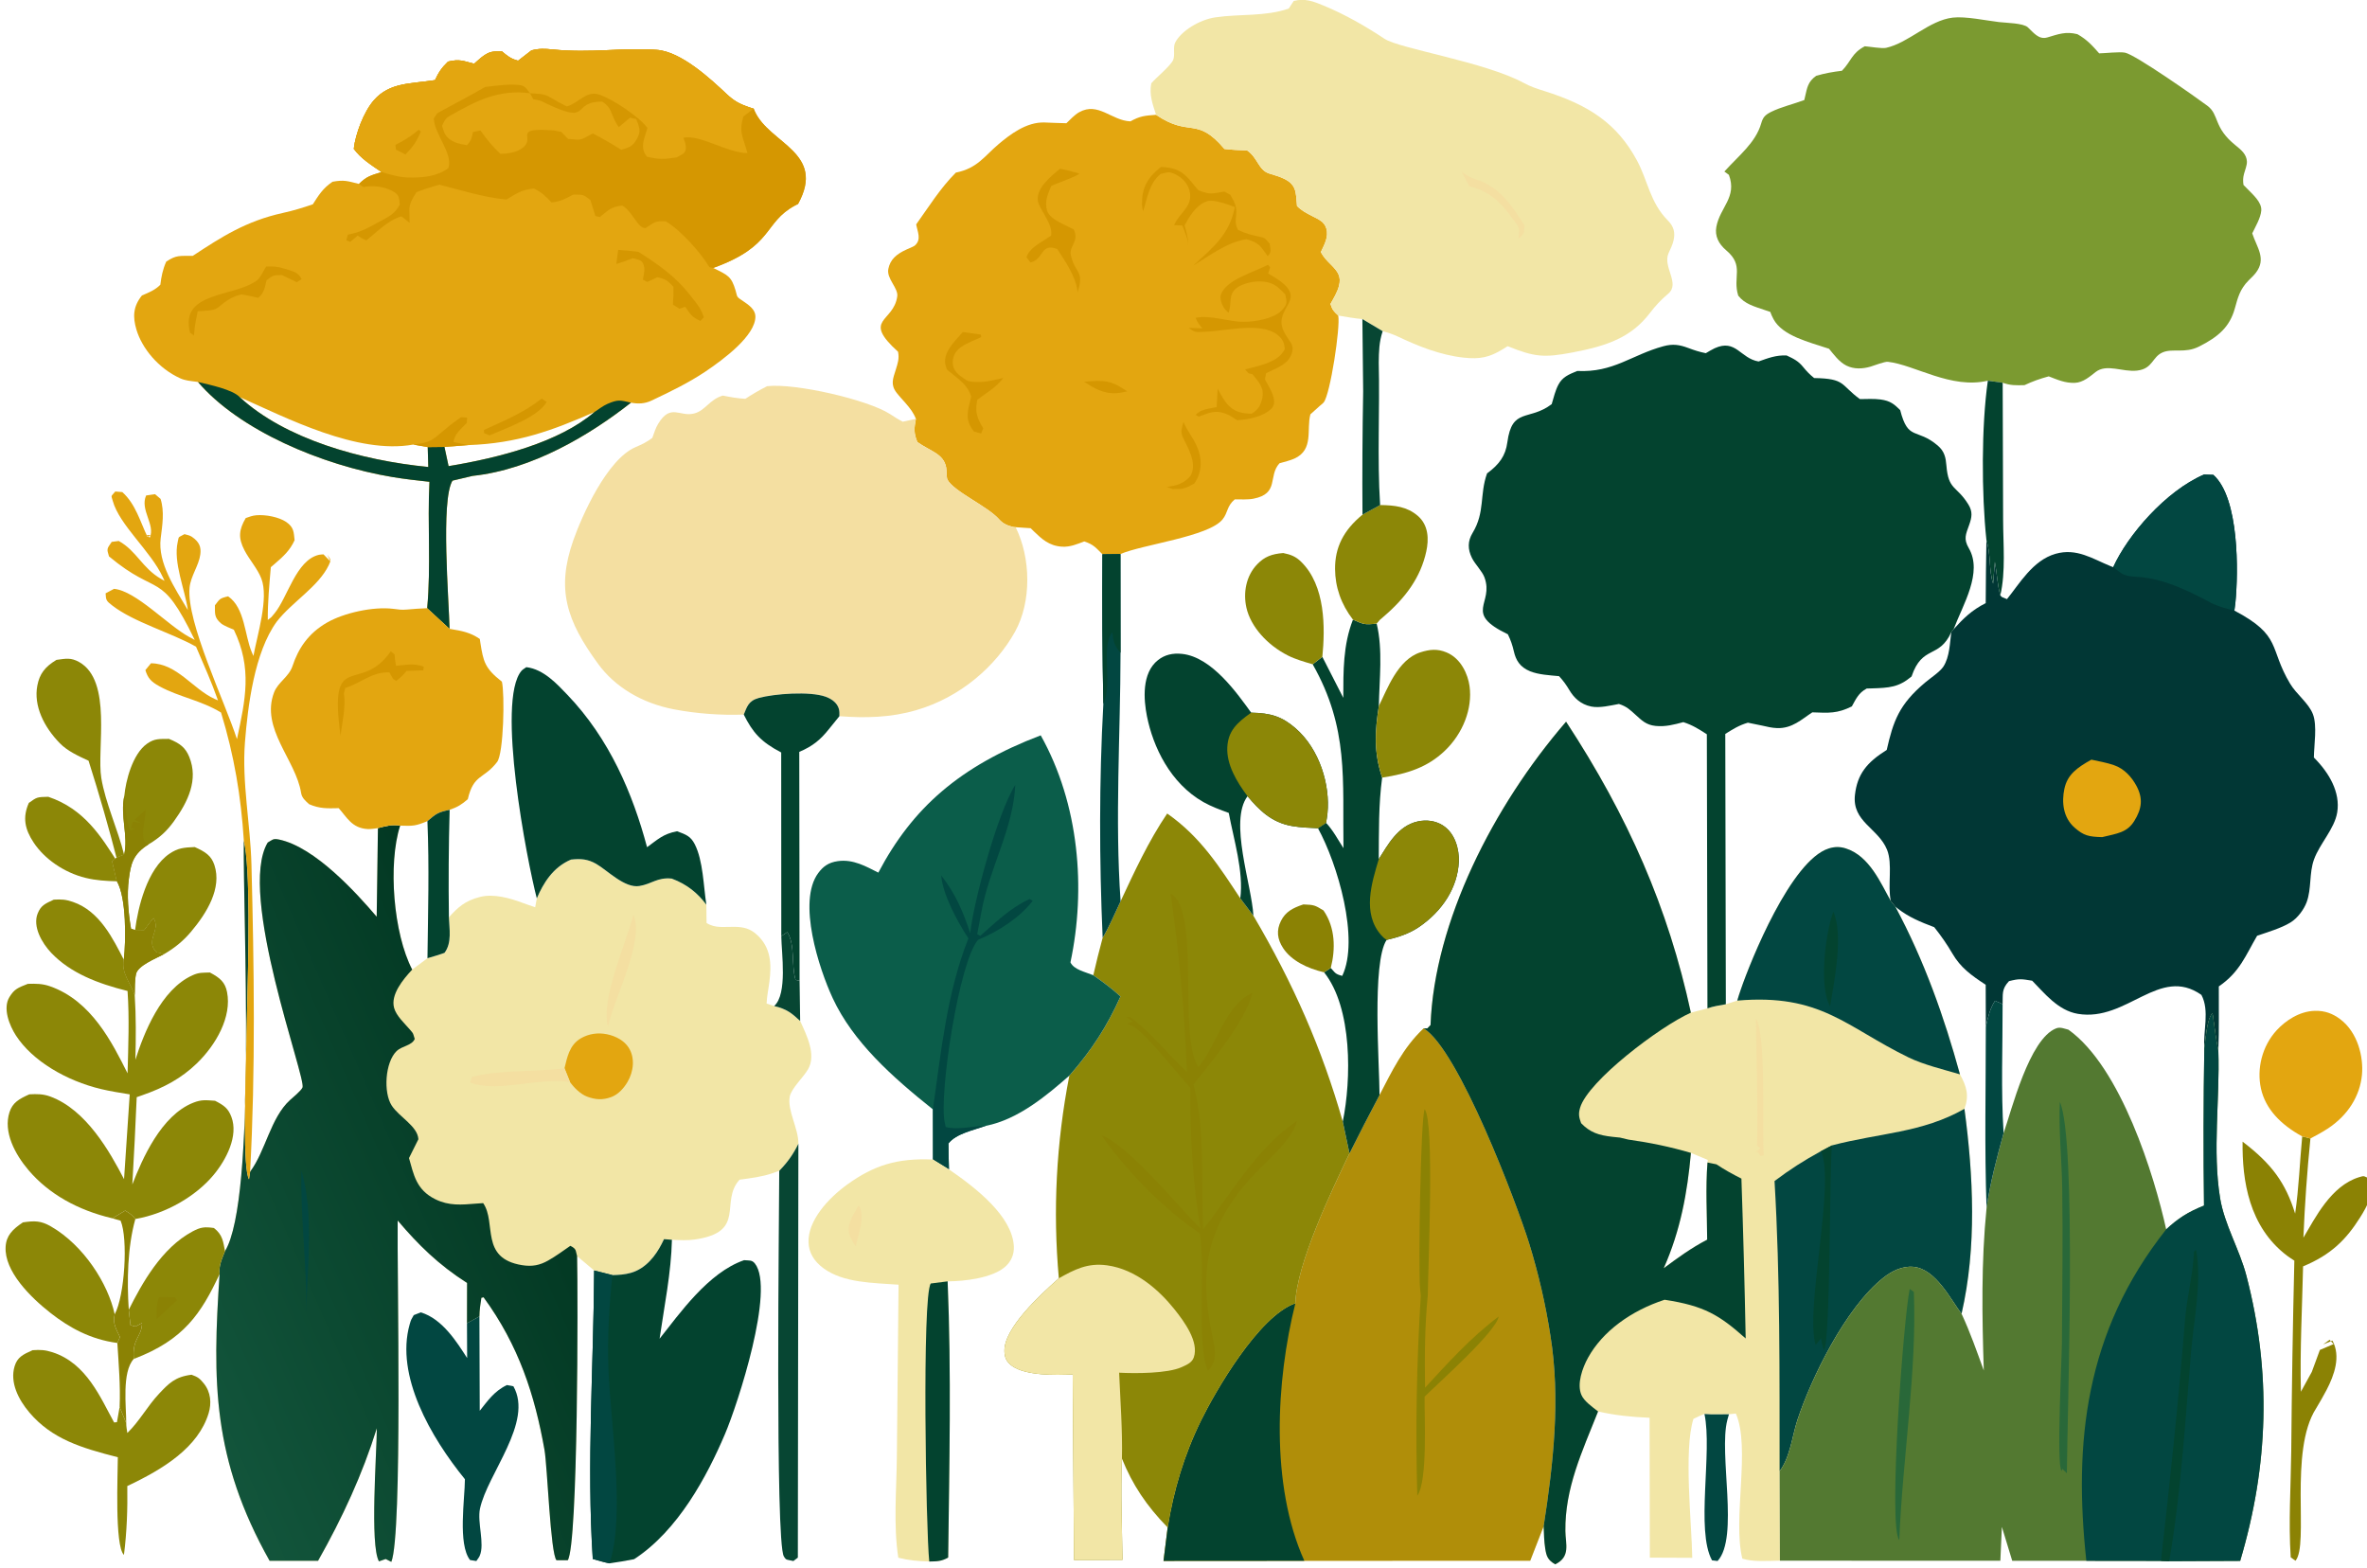 <svg style="fill-rule:evenodd;clip-rule:evenodd;stroke-linejoin:round;stroke-miterlimit:2;" xml:space="preserve" xmlns:xlink="http://www.w3.org/1999/xlink" xmlns="http://www.w3.org/2000/svg" version="1.1" viewBox="0 0 394 261" height="100%" width="100%">
    <g transform="matrix(1,0,0,1,-12684.4,-8672.92)">
        <g id="Left-Elements">
        </g>
        <g id="Footer">
        </g>
        <g id="Middle-Elements">
        </g>
        <g id="Right-Content">
        </g>
        <g transform="matrix(0.474,0,0,0.444,11407.4,8575.62)" id="Artwork">
            <g transform="matrix(1.009,0,0,1.076,2695.22,219.056)">
                <path style="fill:rgb(242,230,166);fill-rule:nonzero;" d="M494.367,358.363L495.655,358.346L496.764,357.205C498.082,321.369 518.567,280.899 543.94,251.513C565.483,284.427 579.514,316.404 587.376,352.893L593.14,351.394C595.213,350.652 597.334,350.359 599.547,349.954L603.513,348.686C603.871,347.419 604.298,346.166 604.724,344.913C608.245,334.569 622.292,299.81 635.367,295.688C637.418,295.041 639.251,295.026 641.258,295.656C649.565,298.26 653.52,307.932 656.95,313.985L658.533,315.951C668.592,334.715 675.587,354.519 681.028,374.387C683.389,378.659 684.275,381.838 682.589,386.397C685.705,409.701 686.907,434.705 681.584,457.8C677.922,453.051 672.707,442.201 664.856,441.448C660.84,441.063 657.147,443.053 654.472,445.156C641.119,455.654 629.141,480.566 624.455,494.81C622.626,500.372 621.933,507.824 618.257,512.641L618.358,543.819C614.213,543.855 609.114,544.337 605.276,543.104C601.85,529.205 608.218,504.458 603.024,492.55L600.626,492.809C597.847,492.796 594.849,492.969 592.102,492.707C590.767,493.151 589.51,493.837 588.265,494.42C584.812,505.319 587.679,530.846 587.856,542.821L573.093,542.755L572.999,494.028C566.659,493.736 561.217,493.231 555.078,491.83C549.486,505.899 543.511,518.579 543.696,533.503C543.751,537.991 545.583,542.482 540.147,545.093C537.484,543.544 537.105,542.17 536.692,539.666C536.269,537.099 536.25,534.407 536.131,531.824L531.464,543.831L452.842,543.864L403.832,543.898L405.28,532.254C407.384,519.304 410.937,507.162 416.931,494.935C421.748,485.11 436.897,458.623 449.72,454.159C450.143,440.454 462.307,414.964 468.559,401.945C471.954,395.14 475.441,388.362 479.018,381.613C483.2,373.579 487.193,365.106 494.367,358.363ZM593.047,431.978C592.994,423.067 592.45,413.982 593.157,405.093L593.272,404.204L587.396,401.747C586.152,415.591 583.769,428.759 577.926,441.924C582.784,438.329 587.452,434.896 593.047,431.978Z"></path>
            </g>
            <g transform="matrix(1.009,0,0,1.076,2695.22,219.056)">
                <path style="fill:rgb(176,142,9);fill-rule:nonzero;" d="M494.367,358.363C506.503,365.693 526.817,419.529 531.083,433.245C534.342,443.83 536.814,454.552 538.485,465.358C542.037,487.37 539.526,509.904 536.131,531.824L531.464,543.831L452.842,543.864L403.832,543.898L405.28,532.254C407.384,519.304 410.937,507.162 416.931,494.935C421.748,485.11 436.897,458.623 449.72,454.159C450.143,440.454 462.307,414.964 468.559,401.945C471.954,395.14 475.441,388.362 479.018,381.613C483.2,373.579 487.193,365.106 494.367,358.363Z"></path>
            </g>
            <g transform="matrix(1.009,0,0,1.076,2695.22,219.056)">
                <path style="fill:rgb(3,67,47);fill-rule:nonzero;" d="M405.28,532.254C407.384,519.304 410.937,507.162 416.931,494.935C421.748,485.11 436.897,458.623 449.72,454.159C442.981,481.175 440.931,517.42 452.842,543.864L403.832,543.898L405.28,532.254Z"></path>
            </g>
            <g transform="matrix(1.009,0,0,1.076,2695.22,219.056)">
                <path style="fill:rgb(139,130,4);fill-rule:nonzero;" d="M493.369,451.553L493.13,449.012C492.492,442.94 493.265,390.136 494.716,386.54C498.218,390.631 495.898,441.587 495.817,451.326C494.738,462.135 494.699,472.741 494.852,483.569C502.759,474.976 510.69,466.127 520.477,458.759C519.65,463.98 499.887,481.55 494.699,486.672C494.592,493.693 495.829,516.09 492.159,521.164C491.487,497.828 491.928,474.861 493.369,451.553Z"></path>
            </g>
            <g transform="matrix(1.009,0,0,1.076,2695.22,219.056)">
                <path style="fill:rgb(3,67,47);fill-rule:nonzero;" d="M494.367,358.363L495.655,358.346L496.764,357.205C498.082,321.369 518.567,280.899 543.94,251.513C565.483,284.427 579.514,316.404 587.376,352.893C576.551,357.728 551.535,376.701 548.812,386.04C548.181,388.204 548.417,389.327 549.176,391.401C552.3,394.624 555.212,395.603 560.166,396.158C561.007,396.252 561.852,396.329 562.695,396.414L565.611,397.113C573.259,398.191 580.123,399.612 587.396,401.747C586.152,415.591 583.769,428.759 577.926,441.924C582.784,438.329 587.452,434.896 593.047,431.978C592.994,423.067 592.45,413.982 593.157,405.093L596.264,405.728C599.08,407.597 601.854,409.145 604.966,410.706C605.598,429.27 606.092,447.837 606.45,466.406C597.313,458.258 592.106,455.034 578.223,452.912C566.549,456.727 556.639,463.919 551.58,473.109C549.631,476.65 547.604,482.284 549.291,486.109C550.257,488.297 553.031,490.211 555.078,491.83C549.486,505.899 543.511,518.579 543.696,533.503C543.751,537.991 545.583,542.482 540.147,545.093C537.484,543.544 537.105,542.17 536.692,539.666C536.269,537.099 536.25,534.407 536.131,531.824C539.526,509.904 542.037,487.37 538.485,465.358C536.814,454.552 534.342,443.83 531.083,433.245C526.817,419.529 506.503,365.693 494.367,358.363Z"></path>
            </g>
            <g transform="matrix(1.009,0,0,1.076,2695.22,219.056)">
                <path style="fill:rgb(2,71,65);fill-rule:nonzero;" d="M682.587,386.397C685.703,409.701 686.905,434.705 681.582,457.8C677.92,453.051 672.705,442.201 664.854,441.448C660.838,441.063 657.145,443.053 654.47,445.156C641.117,455.654 629.139,480.566 624.453,494.81C622.624,500.372 621.931,507.824 618.255,512.641C618.207,478.991 618.481,445.171 616.492,411.557C621.674,407.627 626.771,404.355 632.696,401.123L636.47,399.137C653.049,394.752 667.735,394.839 682.587,386.397Z"></path>
            </g>
            <g transform="matrix(1.009,0,0,1.076,2695.22,219.056)">
                <path style="fill:rgb(3,67,47);fill-rule:nonzero;" d="M636.472,399.137C635.608,407.589 635.971,467.389 633.73,470.49C633.121,468.935 632.874,467.891 632.703,466.308L630.784,468.663C627.033,456.053 637.662,412.814 632.698,401.123L636.472,399.137Z"></path>
            </g>
            <g transform="matrix(1.009,0,0,1.076,2695.22,219.056)">
                <path style="fill:rgb(2,71,65);fill-rule:nonzero;" d="M603.512,348.686C603.87,347.419 604.297,346.166 604.723,344.913C608.244,334.569 622.291,299.81 635.366,295.688C637.417,295.041 639.25,295.026 641.257,295.656C649.564,298.26 653.519,307.932 656.949,313.985L658.532,315.951C668.591,334.715 675.586,354.519 681.027,374.387C675.206,372.657 668.388,371.047 663.112,368.476C641.235,357.818 632.659,346.187 603.512,348.686Z"></path>
            </g>
            <g transform="matrix(1.009,0,0,1.076,2695.22,219.056)">
                <path style="fill:rgb(3,67,47);fill-rule:nonzero;" d="M636.948,317.734C640.542,325.447 637.272,342.268 635.814,350.67C631.849,343.77 634.221,325.117 636.948,317.734Z"></path>
            </g>
            <g transform="matrix(1.009,0,0,1.076,2695.22,219.056)">
                <path style="fill:rgb(244,223,161);fill-rule:nonzero;" d="M609.991,354.942C613.738,360.143 612.057,393.753 612.733,402.625L611.561,402.819L610.5,401.261L609.68,401.811L611.599,400.056L610.424,399.293C610.803,384.545 610.165,369.698 609.991,354.942Z"></path>
            </g>
            <g transform="matrix(1.009,0,0,1.076,2695.22,219.056)">
                <path style="fill:rgb(242,230,166);fill-rule:nonzero;" d="M130.417,288.603C133.616,287.84 134.791,287.349 138.147,287.736C133.86,301.127 135.814,325.337 142.348,337.881L147.658,333.923C149.688,333.361 151.606,332.735 153.576,332.063C156.253,328.57 155.241,323.613 155.123,319.657C158.189,316.252 160.706,313.874 166.031,312.551C170.774,311.372 176.512,313.028 180.739,314.625C182.195,315.175 183.658,315.672 185.148,316.164L185.712,313.066C187.92,307.907 191.253,302.248 197.622,299.553C201.063,299.151 203.525,299.418 206.363,301.039C210.268,303.269 216.267,309.607 221.413,308.764C225.807,308.044 227.622,305.665 232.683,306.181C238.044,308.185 241.741,311.275 244.725,315.272L244.795,321.648C247.899,323.607 250.864,322.903 254.671,322.989C257.86,323.06 259.921,323.653 262.075,325.526C267.349,330.112 267.396,336.143 266.684,341.958C266.365,344.562 265.799,347.096 265.689,349.716L268.325,350.577C272.756,351.632 274.423,353.061 277.371,355.784C279.596,360.706 283.045,367.446 280.145,372.567C278.555,375.375 274.275,379.285 273.743,382.168C272.853,386.991 276.808,393.231 276.755,398.564C275.003,402.159 273.081,404.92 270.094,407.985C269.312,408.264 268.534,408.552 267.747,408.823C264.068,410.088 260.211,410.55 256.277,411.08C249.231,418.865 258.918,429.302 240.691,431.926C238.083,432.302 235.37,432.144 232.739,432.014L229.99,431.794C229.703,432.371 229.424,432.952 229.129,433.527C227.137,437.41 223.747,442.04 218.461,443.538C216.31,444.147 214.273,444.273 212.022,444.329L205.667,442.714L199.736,437.71C200.052,450.678 200.107,538.197 196.492,543.656L192.569,543.674C190.455,541.378 189.404,510.958 188.379,505.175C185.001,486.112 179.451,468.856 167.183,452.057L166.422,452.246C166.072,454.424 165.773,456.531 165.74,458.727L161.412,461.096L161.437,447.071C151.38,440.634 144.445,433.738 137.285,425.303C137.051,442.6 139.028,534.678 135.081,544.239L133.115,543.237L130.777,544.062C127.56,538.433 130,506.155 130.038,497.68C124.964,513.852 118.156,528.661 109.579,543.872L92.717,543.871C72.833,508.453 72.756,481.419 75.317,443.972C74.962,441.102 76.138,438.678 77.198,435.975C88.302,417.722 83.38,319.443 83.741,292.885C88.332,313.034 81.316,403.168 85.549,410.967L85.942,408.294C91.337,401.059 93.025,389.575 99.774,383.381C100.846,382.398 103.606,380.181 104.164,378.975C105.582,375.913 81.34,311.35 92.06,293.618C93.694,292.716 93.822,292.12 95.971,292.566C108.549,295.175 123.128,311.406 129.987,319.465L130.417,288.603Z"></path>
            </g>
            <g transform="matrix(1.009,0,0,1.076,2695.22,219.056)">
                <path style="fill:url(#_Linear1);fill-rule:nonzero;" d="M130.417,288.603C133.616,287.84 134.791,287.349 138.147,287.736C133.86,301.127 135.814,325.337 142.348,337.881C139.072,341.401 134.787,346.638 136.042,351.226C136.809,354.032 139.651,356.574 141.644,358.898C142.963,360.436 142.51,359.897 143.231,362.042C142.255,364.376 138.728,364.509 136.949,366.238C132.865,370.205 132.291,380.758 135.219,385.262C137.814,389.255 144.209,392.391 144.502,396.983L141.23,403.553C142.858,409.139 143.629,414.561 150.406,417.902C155.168,420.249 159.438,419.836 164.756,419.405C165.519,419.343 166.284,419.301 167.048,419.248C171.786,426.146 165.779,438.474 180.601,440.865C184.133,441.435 186.764,440.878 189.632,439.264C192.345,437.737 194.882,435.853 197.386,434.122C199.625,435.251 199.156,435.771 199.736,437.71C200.052,450.678 200.107,538.197 196.492,543.656L192.569,543.674C190.455,541.378 189.404,510.958 188.379,505.175C185.001,486.112 179.451,468.856 167.183,452.057L166.422,452.246C166.072,454.424 165.773,456.531 165.74,458.727L161.412,461.096L161.437,447.071C151.38,440.634 144.445,433.738 137.285,425.303C137.051,442.6 139.028,534.678 135.081,544.239L133.115,543.237L130.777,544.062C127.56,538.433 130,506.155 130.038,497.68C124.964,513.852 118.156,528.661 109.579,543.872L92.717,543.871C72.833,508.453 72.756,481.419 75.317,443.972C74.962,441.102 76.138,438.678 77.198,435.975C88.302,417.722 83.38,319.443 83.741,292.885C88.332,313.034 81.316,403.168 85.549,410.967L85.942,408.294C91.337,401.059 93.025,389.575 99.774,383.381C100.846,382.398 103.606,380.181 104.164,378.975C105.582,375.913 81.34,311.35 92.06,293.618C93.694,292.716 93.822,292.12 95.971,292.566C108.549,295.175 123.128,311.406 129.987,319.465L130.417,288.603Z"></path>
            </g>
            <g transform="matrix(1.009,0,0,1.076,2695.22,219.056)">
                <path style="fill:rgb(2,71,65);fill-rule:nonzero;" d="M103.794,407.862C108.251,423.274 105.772,441.509 105.501,457.307C105.675,440.781 103.428,424.356 103.794,407.862Z"></path>
            </g>
            <g transform="matrix(1.009,0,0,1.076,2695.22,219.056)">
                <path style="fill:rgb(227,166,16);fill-rule:nonzero;" d="M195.348,372.26C196.267,368.626 196.972,364.172 201.085,361.807C203.777,360.258 206.934,359.747 210.17,360.422C213.368,361.089 216.165,362.72 217.662,365.04C219.996,368.656 219.39,373.462 217.268,377.054C216.098,379.035 214.202,381.348 211.595,382.305C208.6,383.405 206.112,383.228 203.188,382.128C200.817,381.236 198.478,378.807 197.279,377.072L195.348,372.26Z"></path>
            </g>
            <g transform="matrix(1.009,0,0,1.076,2695.22,219.056)">
                <path style="fill:rgb(244,223,161);fill-rule:nonzero;" d="M195.347,372.26L197.278,377.072C186.216,375.33 172.274,380.901 162.516,377.274L163.109,375.253C172.981,372.736 184.88,373.625 195.347,372.26Z"></path>
            </g>
            <g transform="matrix(1.009,0,0,1.076,2695.22,219.056)">
                <path style="fill:rgb(244,223,161);fill-rule:nonzero;" d="M219.307,318.765C223.382,327.645 212.614,347.861 210.486,357.761C207.838,348.196 216.765,328.961 219.307,318.765Z"></path>
            </g>
            <g transform="matrix(1.009,0,0,1.076,2695.22,219.056)">
                <path style="fill:rgb(227,166,16);fill-rule:nonzero;" d="M131.663,60.014C127.984,57.482 124.442,55.292 122.018,51.925C122.577,46.925 125.415,39.069 129.078,34.93C134.558,28.739 141.784,29.325 150.279,27.993C151.5,25.379 152.531,23.743 154.828,21.537C158.872,20.601 159.973,21.278 163.888,22.295C164.703,21.575 166.227,20.192 167.095,19.583C169.556,17.855 170.477,18.004 173.619,18.005C175.467,19.546 176.594,20.559 179.208,21.224L183.859,17.624C186.627,16.939 188.39,17.029 191.189,17.309C204.906,18.681 215.005,16.596 227.448,17.45C236.021,18.038 246.419,27.816 251.652,32.724C254.301,35.208 256.108,36.282 259.988,37.571C260.389,37.704 260.796,37.825 261.2,37.952C261.325,38.253 261.443,38.555 261.577,38.854C266.654,50.18 286.507,53.163 276.643,71.142C276.287,71.323 275.926,71.498 275.576,71.687C264.518,77.645 268.305,85.823 247.094,93.437C252.294,95.963 253.427,96.39 254.893,101.279C255.596,103.626 254.998,103.334 257.54,105.008C259.624,106.381 261.748,108.001 261.792,110.271C261.919,116.978 250.632,125.346 244.325,129.582C238.555,133.456 232.101,136.584 225.607,139.657C223.338,140.731 221.025,140.865 218.49,140.367C204.226,151.599 184.192,163.657 163.383,165.88L156.353,167.539C152.205,174.481 155.151,209.267 155.342,219.169L147.562,211.978C148.916,197.408 147.6,182.575 148.355,167.937C144.064,167.472 139.756,166.993 135.516,166.287C110.716,162.156 82.074,149.903 67.793,133.172C67.566,133.136 67.341,133.094 67.112,133.065C65.167,132.815 63.372,132.682 61.629,131.894C54.035,128.465 48.287,121.439 46.354,114.881C45.068,110.522 45.169,106.877 48.283,103.024C50.88,101.913 52.848,101.127 54.689,99.288C55.041,96.415 55.509,93.981 56.742,91.224C60.346,88.837 61.383,89.286 65.981,89.214C76.024,82.605 84.485,77.107 97.359,74.263C100.976,73.464 104.324,72.447 107.758,71.26C109.718,68.214 111.219,65.667 114.623,63.4C118.712,62.648 119.897,63.193 123.816,64.16C126.511,61.52 127.762,61.274 131.663,60.014ZM147.75,155.857L142.708,154.969C123.199,158.498 98.488,145.606 82.322,138.448C98.039,152.965 124.367,160.469 147.943,162.778L147.75,155.857ZM153.573,155.792L155.008,162.481C172.43,159.616 193.485,154.218 205.769,143.636C191.058,150.106 178.996,154.561 161.826,155.158L153.573,155.792Z"></path>
            </g>
            <g transform="matrix(1.009,0,0,1.076,2695.22,219.056)">
                <path style="fill:rgb(213,151,1);fill-rule:nonzero;" d="M131.661,60.014C127.982,57.482 124.44,55.292 122.016,51.925C122.575,46.925 125.413,39.069 129.076,34.93C134.556,28.739 141.782,29.325 150.277,27.993C151.498,25.379 152.529,23.743 154.826,21.537C158.87,20.601 159.971,21.278 163.886,22.295C164.701,21.575 166.225,20.192 167.093,19.583C169.554,17.855 170.475,18.004 173.617,18.005C175.465,19.546 176.592,20.559 179.206,21.224L183.857,17.624C186.625,16.939 188.388,17.029 191.187,17.309C204.904,18.681 215.003,16.596 227.446,17.45C236.019,18.038 246.417,27.816 251.65,32.724C254.299,35.208 256.106,36.282 259.986,37.571C260.387,37.704 260.794,37.825 261.198,37.952C261.323,38.253 261.441,38.555 261.575,38.854C266.652,50.18 286.505,53.163 276.641,71.142C276.285,71.323 275.924,71.498 275.574,71.687C264.516,77.645 268.303,85.823 247.092,93.437L245.755,93.127C242.924,88.318 236.045,80.472 230.624,77.2C226.7,76.983 226.684,77.563 223.586,79.536C220.836,79.806 219.068,73.674 215.456,71.703C211.32,72.148 210.547,73.448 207.653,75.7L206.098,75.342L204.361,69.766C201.838,67.829 202.003,67.929 198.448,67.855C195.684,69.295 194.226,70.228 190.834,70.622C188.86,68.522 187.587,67.14 184.67,65.764C180.164,66.239 178.743,67.49 175.166,69.592C167.392,68.932 159.257,66.285 151.786,64.419C149.034,65.214 146.434,65.991 143.818,67.039C142.499,69.21 141.334,70.928 141.345,73.373C141.348,74.022 141.387,74.67 141.4,75.319L141.418,76.771C141.425,77.084 141.444,77.396 141.457,77.709L138.589,75.468C133.967,76.768 129.835,81.082 126.433,83.819C125.953,83.607 125.446,83.428 124.993,83.182C124.423,82.873 123.915,82.502 123.376,82.162L120.777,84.35L119.418,83.77L119.937,81.867C123.461,81.125 125.763,80.156 128.748,78.52C129.256,78.241 129.757,77.954 130.267,77.678C133.9,75.709 136.308,74.731 138.02,71.35C137.725,68.927 137.997,67.827 135.014,66.402C132.095,65.007 128.486,64.648 125.303,65.245L123.814,64.16C126.509,61.52 127.76,61.274 131.661,60.014Z"></path>
            </g>
            <g transform="matrix(1.009,0,0,1.076,2695.22,219.056)">
                <path style="fill:rgb(227,166,16);fill-rule:nonzero;" d="M131.661,60.014C127.982,57.482 124.44,55.292 122.016,51.925C122.575,46.925 125.413,39.069 129.076,34.93C134.556,28.739 141.782,29.325 150.277,27.993C151.498,25.379 152.529,23.743 154.826,21.537C158.87,20.601 159.971,21.278 163.886,22.295C164.701,21.575 166.225,20.192 167.093,19.583C169.554,17.855 170.475,18.004 173.617,18.005C175.465,19.546 176.592,20.559 179.206,21.224L183.857,17.624C186.625,16.939 188.388,17.029 191.187,17.309C204.904,18.681 215.003,16.596 227.446,17.45C236.019,18.038 246.417,27.816 251.65,32.724C254.299,35.208 256.106,36.282 259.986,37.571C260.387,37.704 260.794,37.825 261.198,37.952L257.617,40.658C256.715,43.867 256.569,45.657 257.625,48.843C258.129,50.362 258.571,51.889 259.028,53.417C251.836,53.364 242.734,46.892 236.687,48.06C237.297,49.526 237.727,50.515 237.536,52.085C237.336,53.734 235.916,53.981 234.329,54.933C230.104,55.577 228.166,55.66 224.055,54.675C221.372,51.384 223.23,48.316 224.206,44.649C221.679,41.064 211.957,34.327 207.012,32.928C202.845,31.749 200.144,36.053 196.16,37.17C194.211,36.199 192.398,35.227 190.583,34.103C188.156,32.6 186.35,32.821 183.34,32.554C182.046,31.093 181.859,29.925 179.425,29.686C175.549,29.306 171.577,29.955 167.737,30.379C162.731,33.285 157.65,35.954 152.523,38.718C150.541,39.786 151.204,39.426 149.857,41.367C150.105,46.985 156.68,53.562 154.92,58.664C151.062,61.524 146.044,62.103 140.704,61.913C137.579,61.803 134.56,60.863 131.661,60.014Z"></path>
            </g>
            <g transform="matrix(1.009,0,0,1.076,2695.22,219.056)">
                <path style="fill:rgb(213,151,1);fill-rule:nonzero;" d="M144.62,45.299L145.346,45.901C144.008,49.128 142.691,51.223 139.979,53.889L136.673,52.196L136.52,50.544C138.851,49.359 140.831,48.241 142.815,46.71L144.62,45.299Z"></path>
            </g>
            <g transform="matrix(1.009,0,0,1.076,2695.22,219.056)">
                <path style="fill:rgb(227,166,16);fill-rule:nonzero;" d="M191.643,45.516C189.653,45.435 187.351,45.201 185.382,45.387C179.6,45.932 184.616,48.452 180.928,51.476C178.789,53.229 175.937,53.59 173.046,53.684C170.259,51.104 168.211,48.475 166.087,45.545L163.492,46.076C163.05,48.112 162.998,48.981 161.384,50.678C160.138,50.428 158.182,50.098 157.103,49.59C153.857,48.061 153.534,46.523 152.727,43.915C153.667,42.144 153.645,41.436 155.708,40.284C164.555,35.342 172.045,31.156 183.342,32.554L184.468,34.652C187.468,35.264 186.286,34.834 188.77,36.026C205.172,43.893 197.284,35.398 208.516,35.493C210.661,36.92 211.191,38.067 212.004,40.098C212.677,41.778 213.13,42.796 214.246,44.374L218.133,41.108L220.298,41.55C221.356,44.292 222.135,45.741 220.516,48.556C219.141,50.948 217.979,51.509 215.061,52.248C211.865,50.208 208.65,48.363 205.213,46.574C204.66,46.865 204.089,47.136 203.554,47.447C200.431,49.263 200.368,48.693 196.595,48.482L194.256,46.053L191.643,45.516Z"></path>
            </g>
            <g transform="matrix(1.009,0,0,1.076,2695.22,219.056)">
                <path style="fill:rgb(3,67,47);fill-rule:nonzero;" d="M67.793,133.172C71.898,134.135 79.889,135.82 82.322,138.448C98.039,152.965 124.367,160.469 147.943,162.778L147.75,155.857L153.573,155.792L155.008,162.481C172.43,159.616 193.485,154.218 205.769,143.636C207.079,142.767 208.8,141.44 210.351,140.775C214.033,139.197 214.683,139.489 218.49,140.367C204.226,151.599 184.192,163.657 163.383,165.88L156.353,167.539C152.205,174.481 155.151,209.267 155.342,219.169L147.562,211.978C148.916,197.408 147.6,182.575 148.355,167.937C144.064,167.472 139.756,166.993 135.516,166.287C110.716,162.156 82.074,149.903 67.793,133.172Z"></path>
            </g>
            <g transform="matrix(1.009,0,0,1.076,2695.22,219.056)">
                <path style="fill:rgb(213,151,1);fill-rule:nonzero;" d="M142.707,154.969C148.8,154.206 149.045,153.637 153.348,150.04C154.846,148.788 156.195,147.645 157.852,146.504C159.862,145.119 158.76,145.439 161.446,145.578L161.381,147.386C159.403,149.458 156.909,151.414 156.761,154.097L161.825,155.158L153.572,155.792L147.749,155.857L142.707,154.969Z"></path>
            </g>
            <g transform="matrix(1.009,0,0,1.076,2695.22,219.056)">
                <path style="fill:rgb(213,151,1);fill-rule:nonzero;" d="M91.495,92.955C94.014,92.877 95.529,92.911 97.904,93.687C101.085,94.727 102.535,94.796 103.856,97.335L102.169,98.4L97.022,95.92C93.812,95.908 94.018,96.011 91.647,97.737C91.058,100.107 90.92,102.012 88.768,103.858C86.847,103.387 84.958,103.006 83.004,102.636C79.242,103.536 77.565,104.938 74.952,107.09C73.222,108.515 70.182,108.282 67.698,108.518C67.224,110.807 66.75,113.084 66.525,115.399L66.379,116.986L65.043,116.009C61.258,101.454 80.461,103.748 88.37,97.723C89.49,96.87 90.716,94.144 91.495,92.955Z"></path>
            </g>
            <g transform="matrix(1.009,0,0,1.076,2695.22,219.056)">
                <path style="fill:rgb(213,151,1);fill-rule:nonzero;" d="M214.032,87.139C216.409,87.284 218.716,87.541 221.073,87.81C228.033,92.237 234.011,96.474 238.718,102.488C240.908,105.287 242.893,107.352 243.843,110.645L242.629,111.903C239.515,110.431 239.156,109.506 237.383,106.976L235.327,107.643L233.082,106.186C233.268,104.1 233.323,102.073 233.263,99.982C231.106,97.807 230.986,97.454 227.658,96.665L224.157,98.313L222.625,97.514C222.95,95.556 223.594,93.661 222.638,91.764C221.997,90.493 220.615,90.497 219.112,90.043C217.187,90.809 215.412,91.466 213.379,92.056L214.032,87.139Z"></path>
            </g>
            <g transform="matrix(1.009,0,0,1.076,2695.22,219.056)">
                <path style="fill:rgb(213,151,1);fill-rule:nonzero;" d="M187.407,138.943L189.157,140.12C186.052,145.401 175.632,149.001 169.266,151.763L167.367,150.982L167.324,149.868C174.539,146.604 181.543,143.644 187.407,138.943Z"></path>
            </g>
            <g transform="matrix(1.009,0,0,1.076,2695.22,219.056)">
                <path style="fill:rgb(1,55,53);fill-rule:nonzero;" d="M734.367,197.686C739.373,186.577 752.61,171.157 765.971,165.41L769.213,165.521C778.287,173.602 777.927,199.475 776.891,210.038C776.8,210.963 776.682,211.886 776.537,212.807C793.254,221.633 788.453,225.803 795.947,238.305C798.159,241.996 802.438,245.088 803.884,248.933C805.399,252.961 804.252,259.707 804.201,263.999C809.56,269.358 813.461,276.139 812.326,283.118C811.397,288.826 806.26,293.975 804.253,299.504C802.495,304.347 803.455,309.641 801.67,314.445C800.773,316.861 798.603,319.927 796.029,321.494C792.789,323.466 788.206,324.8 784.449,326.101C780.496,332.843 778.447,338.737 771.115,343.747C771.072,351.251 771.245,358.795 770.959,366.293C770.034,361.962 769.593,357.503 768.937,353.138C766.965,354.769 766.553,362.686 766.068,365.266C765.605,359.315 767.985,352.201 765.058,346.7C750.415,336.38 739.216,356.173 722.063,353.302C715.057,352.129 710.273,345.907 706.156,341.754C702.419,341.144 701.669,340.992 698.086,341.913C695.43,344.751 696.006,346.465 695.87,349.916L693.225,348.744C691.343,351.665 690.775,354.638 690.026,357.816L689.983,343.169C684.851,339.816 681.215,337.146 678.402,332.308C676.518,329.067 674.472,326.134 672.072,323.111C667.229,321.282 663.27,319.642 659.424,316.663C659.122,316.43 658.831,316.189 658.534,315.951L656.951,313.985C655.782,308.486 657.664,301.119 655.645,296.119C652.616,288.614 643.392,286.397 644.484,276.966C645.306,269.87 648.521,265.736 655.535,261.365C657.82,251.315 659.814,245.515 668.947,237.839C670.761,236.314 674.091,234.13 675.269,232.305C677.451,228.926 677.511,224.052 678.005,220.314L678.813,219.312C682.202,215.565 685.019,212.732 689.987,210.209C690.019,202.876 690.102,195.543 690.234,188.21C691.841,193.299 691.013,198.486 692.558,203.411L693.182,195.839C693.9,199.672 694.03,203.77 695.078,207.522C695.914,208.419 695.285,207.866 697.384,208.822C701.675,203.574 706.307,195.32 714.276,193.032C721.654,190.913 727.22,194.8 733.378,197.296C733.706,197.429 734.037,197.556 734.367,197.686Z"></path>
            </g>
            <g transform="matrix(1.009,0,0,1.076,2695.22,219.056)">
                <path style="fill:rgb(2,71,65);fill-rule:nonzero;" d="M734.363,197.686C739.369,186.577 752.606,171.157 765.967,165.41L769.209,165.521C778.283,173.602 777.923,199.475 776.887,210.038C776.796,210.963 776.678,211.886 776.533,212.807C773.542,212.083 770.709,211.349 768.106,209.954C761.037,206.164 751.879,201.62 743.14,201.095C738.173,200.796 737.877,200.44 734.363,197.686Z"></path>
            </g>
            <g transform="matrix(1.009,0,0,1.076,2695.22,219.056)">
                <path style="fill:rgb(227,166,16);fill-rule:nonzero;" d="M726.763,264.745C729.319,265.301 732.129,265.799 734.556,266.63C738.345,267.926 740.861,270.938 742.424,273.825C744.801,278.216 744.353,281.826 741.718,286.082C739.17,290.197 735.726,290.459 730.526,291.735C725.81,291.604 724.111,291.221 720.934,288.438C716.846,284.857 716.415,279.45 717.363,274.936C718.409,269.952 721.734,267.56 726.763,264.745Z"></path>
            </g>
            <g transform="matrix(1.009,0,0,1.076,2695.22,219.056)">
                <path style="fill:rgb(83,121,49);fill-rule:nonzero;" d="M766.068,365.266C766.553,362.686 766.965,354.769 768.937,353.138C769.593,357.503 770.034,361.962 770.959,366.293C771.509,383.03 768.876,400.978 771.552,417.46C773.052,426.695 778.336,435.385 780.714,444.522C789.455,478.115 788.467,510.529 778.552,543.892L753.85,544.004L750.976,543.902L725.013,543.87L699.216,543.852L695.616,532.045L695.082,543.85L618.359,543.819L618.258,512.641C621.934,507.824 622.627,500.372 624.456,494.81C629.142,480.566 641.12,455.654 654.473,445.156C657.148,443.053 660.841,441.063 664.857,441.448C672.708,442.201 677.923,453.051 681.585,457.8C684.61,464.276 686.901,470.935 689.321,477.558C688.713,458.625 688.388,439.85 690.283,420.951C691.528,412.11 693.852,403.544 696.214,394.853C698.943,387.147 705.1,361.991 714.528,358.348C715.971,357.791 717.349,358.486 718.786,358.823C737.082,371.884 748.72,409.816 752.802,428.396C756.843,424.634 760.332,422.356 765.969,420.101C765.736,401.823 765.77,383.543 766.068,365.266Z"></path>
            </g>
            <g transform="matrix(1.009,0,0,1.076,2695.22,219.056)">
                <path style="fill:rgb(2,71,65);fill-rule:nonzero;" d="M766.066,365.266C766.551,362.686 766.963,354.769 768.935,353.138C769.591,357.503 770.032,361.962 770.957,366.293C771.507,383.03 768.874,400.978 771.55,417.46C773.05,426.695 778.334,435.385 780.712,444.522C789.453,478.115 788.465,510.529 778.55,543.892L753.848,544.004L750.974,543.902L725.011,543.87C720.573,502.896 724.445,464.226 752.8,428.396C756.841,424.634 760.33,422.356 765.967,420.101C765.734,401.823 765.768,383.543 766.066,365.266Z"></path>
            </g>
            <g transform="matrix(1.009,0,0,1.076,2695.22,219.056)">
                <path style="fill:rgb(3,67,47);fill-rule:nonzero;" d="M750.973,543.902C754.166,515.858 757.114,487.877 759.374,459.782C760.011,451.862 762.135,444.149 762.484,436.187L763.204,435.44C765.287,446.485 762.399,460.036 761.442,471.316C759.402,495.376 757.987,520.105 753.847,544.004L750.973,543.902Z"></path>
            </g>
            <g transform="matrix(1.009,0,0,1.076,2695.22,219.056)">
                <path style="fill:rgb(41,104,57);fill-rule:nonzero;" d="M715.786,383.995C721.742,397.019 718.366,492.738 718.236,513.378L716.651,511.816L716.399,512.539C714.537,510.776 716.482,473.481 716.515,467.825C716.621,449.881 716.886,431.908 716.618,413.966C716.469,403.96 715.335,394.007 715.786,383.995Z"></path>
            </g>
            <g transform="matrix(1.009,0,0,1.076,2695.22,219.056)">
                <path style="fill:rgb(41,104,57);fill-rule:nonzero;" d="M663.534,449.15L664.973,450.17C666.109,477.504 660.986,508.734 659.908,536.624C655.915,531.813 661.442,458.976 663.534,449.15Z"></path>
            </g>
            <g transform="matrix(1.009,0,0,1.076,2695.22,219.056)">
                <path style="fill:rgb(3,67,47);fill-rule:nonzero;" d="M592.933,255.905C590.271,254.181 588.005,252.712 584.753,251.672C581.524,252.531 578.563,253.344 575.065,252.99C571.74,252.653 570.185,250.962 568.138,249.13C566.208,247.402 565.122,246.242 562.334,245.34C559.44,245.869 555.635,246.831 552.693,246.237C548.984,245.488 546.652,243.132 545.14,240.599C544.051,238.777 543.027,237.293 541.486,235.651C538.21,235.34 534.368,235.152 531.407,233.947C527.814,232.484 526.445,229.988 525.781,227.069C525.283,224.882 524.694,223.143 523.678,221.067C508.045,213.558 518.948,210.573 515.542,201.254C514.738,199.055 512.285,196.716 511.175,194.468C509.688,191.456 509.654,188.635 511.401,185.75C515.804,178.475 513.776,172.411 516.44,165.009C520.745,161.844 522.876,158.827 523.496,154.189C525.138,141.894 531.005,146.913 538.934,140.886C539.606,138.683 540.16,136.177 541.273,134.091C542.673,131.466 544.722,130.594 547.822,129.326C560.469,129.942 566.643,123.756 577.794,120.713C581.09,119.813 583.388,120.166 586.455,121.313C588.642,122.132 590.232,122.659 592.574,123.131C593.422,122.632 594.772,121.815 595.65,121.414C603.065,118.032 604.542,124.94 610.938,126.02C614.287,124.838 616.871,123.797 620.658,123.91C623.287,125.127 624.78,125.896 626.438,127.93C627.624,129.385 628.714,130.543 630.278,131.791C641.314,131.976 639.318,134.105 646.204,139.128C648.504,139.107 651.146,138.953 653.405,139.262C656.818,139.728 658.178,140.928 660.226,142.96C663.016,153.903 665.88,149.002 673.306,155.322C675.681,157.343 676.094,159.633 676.302,162.206C677.015,171.005 679.758,169.099 683.923,175.79C685.541,178.39 685.161,180.313 684.242,182.925C683.068,186.258 682.198,187.786 684.109,191.078C689.047,199.585 682.046,210.746 678.812,219.312L678.004,220.314C673.789,229.739 667.904,224.671 664.184,235.764C659.7,239.524 656.543,239.731 650.086,239.922L648.581,239.958C645.664,241.493 644.759,243.778 643.399,246.19C638.293,248.718 635.463,248.476 629.637,248.26C625.963,250.654 622.63,253.954 617.354,253.746C615.375,253.668 614.056,253.278 612.166,252.879L607.215,251.862C604.089,252.778 601.91,254.178 599.348,255.783L599.547,349.954C597.334,350.359 595.213,350.652 593.14,351.394L592.933,255.905Z"></path>
            </g>
            <g transform="matrix(1.009,0,0,1.076,2695.22,219.056)">
                <path style="fill:rgb(227,166,16);fill-rule:nonzero;" d="M317.651,146.012C316.815,143.844 315.619,142.33 313.991,140.454C312.966,139.274 311.877,138.14 310.935,136.915C308.731,134.048 309.683,131.99 310.628,128.949C311.349,126.626 311.907,125.051 311.443,122.638C298.728,111.097 309.875,112.555 311.163,103.34C311.571,100.426 307.388,97.194 308.054,93.792C308.698,90.502 310.857,88.625 314.357,87.02C314.75,86.84 316.867,85.976 317.226,85.67C319.711,83.545 318.208,80.87 317.751,78.258C322.032,72.29 326.165,65.582 331.567,60.214C339.059,58.72 341.512,54.453 346.43,50.302C350.426,46.928 356.111,42.576 362.327,42.749C364.914,42.822 367.424,42.99 370.029,43.014C371.319,41.79 372.844,40.093 374.487,39.173C381.099,35.474 385.724,42.103 392.313,42.362C395.595,40.52 397.35,40.36 401.239,40.081C413.062,48.14 415.221,40.377 425.033,51.977C427.683,52.276 430.23,52.421 432.906,52.482C436.634,54.972 436.839,59.351 440.616,60.53C444.263,61.669 448.004,62.588 449.376,65.734C450.139,67.486 450.098,69.983 450.291,71.846C451.93,73.504 453.502,74.302 455.704,75.43C458.066,76.64 459.82,77.393 460.5,79.694C461.361,82.608 459.844,85.22 458.588,87.912C459.516,89.689 460.667,90.833 462.153,92.326C464.598,94.782 465.722,96.471 464.903,99.681C464.345,101.866 463.065,103.954 461.932,105.983C462.616,108.068 462.951,108.445 464.646,110.018C465.428,114.017 461.866,137.515 459.581,140.274C459.19,140.746 458.631,141.118 458.162,141.544C457.093,142.516 456.053,143.48 454.952,144.433C453.523,149.706 456.226,156.715 449.426,159.836C447.933,160.521 445.783,161.018 444.198,161.485C440.106,165.952 444.268,172.061 435.104,173.833C433.181,174.204 430.623,174.047 428.627,174.054C425.753,176.535 426.365,178.54 424.393,181.022C419.604,187.05 396.502,189.786 388.84,193.104L382.565,193.178C380.367,191.014 379.563,189.79 376.244,188.716C373.789,189.636 371.352,190.71 368.537,190.544C363.954,190.273 361.417,187.794 358.744,185.237C358.354,184.864 357.977,184.484 357.593,184.107L352.363,183.759C352.063,183.729 351.753,183.737 351.464,183.669C349.4,183.178 347.856,182.429 346.638,181.038C342.616,176.445 330.85,171.347 328.642,167.204C328.27,166.506 328.369,163.994 328.203,163.043C327.34,158.094 322.657,157.307 318.164,154.095C316.844,150.915 317.051,149.224 317.651,146.012Z"></path>
            </g>
            <g transform="matrix(1.009,0,0,1.076,2695.22,219.056)">
                <path style="fill:rgb(213,151,1);fill-rule:nonzero;" d="M440.194,92.333L440.938,93.253L440.247,95.352C442.478,96.681 445.289,98.316 446.808,100.164C449.71,103.694 447.043,105.789 445.606,109.174C443.906,113.181 445.48,115.584 447.899,119.099C448.871,120.511 448.986,121.823 448.391,123.437C447.033,127.12 443.353,128.192 439.54,130.11L439.128,132.228C440.128,134.161 441.618,136.438 442.106,138.471C442.463,139.96 442.537,141.322 441.287,142.529C438.504,145.218 433.731,146.184 429.514,146.497C428.486,145.85 426.757,144.702 425.611,144.267C421.577,142.736 419.681,144.004 416.04,145.252L415.023,144.603C416.534,143.168 417.641,142.829 419.881,142.378C420.696,142.214 421.516,142.064 422.333,141.907L422.678,135.492C423.746,137.456 425.123,140.225 426.973,141.819C429.219,143.756 431.337,144.122 434.503,144.227C436.735,142.789 437.507,141.529 438.088,139.3C439.095,135.436 437.291,133.529 434.764,130.442C432.796,129.974 433.746,130.42 432.224,128.767C434.537,128.201 436.917,127.644 439.126,126.862C442.402,125.704 444.601,124.424 446.022,121.795C445.937,119.618 445.342,118.073 443.206,116.522C437.274,112.214 425.298,115.457 418.08,115.681C414.943,115.778 414.987,116.076 412.598,114.299L417.364,114.485C416.201,113.149 415.659,112.38 415,110.806C420.49,109.75 426.18,112.197 431.732,112.2C435.843,112.202 442.095,111.074 444.79,108.383C447.118,106.059 446.774,105.364 446.209,102.668C444.748,101.179 443.362,99.536 441.085,98.73C438.13,97.684 434.22,98.096 431.424,99.246C425.615,101.636 427.972,105.09 426.453,109.052C425.933,108.497 425.297,107.998 424.895,107.387C424.084,106.154 423.334,104.055 423.821,102.678C425.616,97.597 434.923,95.041 440.194,92.333Z"></path>
            </g>
            <g transform="matrix(1.009,0,0,1.076,2695.22,219.056)">
                <path style="fill:rgb(213,151,1);fill-rule:nonzero;" d="M402.967,58.248C403.536,58.289 404.108,58.307 404.673,58.369C411.144,59.081 412.606,62.624 415.963,66.361C420.109,67.989 420.622,67.543 424.997,66.817L427.061,67.927C428.639,70.644 429.424,72.129 429.102,75.139C428.888,77.14 428.764,78.253 429.771,80.182C432.388,81.468 434.705,82.032 437.656,82.634C439.492,83.009 439.715,83.844 440.798,85.008C440.933,86.849 441.679,87.862 440.069,89.305C437.754,86.141 437.225,84.586 432.678,83.42C425.876,84.461 419.622,89.339 414.192,92.582C421.8,85.698 426.786,81.51 428.673,72.212C426.376,71.385 421.19,69.355 418.785,70.255C414.987,71.678 412.697,75.759 411.164,78.631C411.778,80.781 412.33,82.654 412.394,84.869C412.407,85.345 412.38,85.821 412.373,86.297C412.575,83.562 411.362,81.245 410.375,78.644L407.508,78.527C409.471,73.965 414.318,71.998 412.861,66.43C412.207,63.929 410.301,61.839 407.469,60.584C405.484,59.704 404.872,60.256 402.822,60.679C398.72,64.072 398.196,69.24 396.716,73.734C396.569,72.939 396.361,72.067 396.35,71.251C396.273,65.673 398.076,62.047 402.967,58.248Z"></path>
            </g>
            <g transform="matrix(1.009,0,0,1.076,2695.22,219.056)">
                <path style="fill:rgb(213,151,1);fill-rule:nonzero;" d="M367.824,58.868C370.105,59.27 372.298,59.935 374.508,60.527C374.308,61.304 366.242,64.091 364.751,64.877C363.56,67.716 362.368,70.386 363.298,73.416C364.165,76.244 368.157,77.775 371.054,79.256L372.57,80.019C374.68,84.19 370.808,85.744 371.602,89.125C373.126,95.618 376.43,94.323 373.881,102.019L373.844,101.146C373.159,96.304 369.694,91.19 366.864,86.857C360.928,84.54 362.335,90.395 357.524,91.53L356.141,89.697C357.136,86.655 360.237,85.148 363.172,83.188L364.718,82.168C365.078,79.308 363.675,77.337 362.311,74.716C361.587,73.326 360.277,71.486 360.094,69.988C359.564,65.654 364.297,61.779 367.824,58.868Z"></path>
            </g>
            <g transform="matrix(1.009,0,0,1.076,2695.22,219.056)">
                <path style="fill:rgb(213,151,1);fill-rule:nonzero;" d="M333.97,115.77L340.252,116.642L340.37,117.558C338.122,118.549 335.509,119.555 333.551,120.867C331.135,122.484 330.186,124.807 330.551,127.234C330.947,129.871 333.369,131.382 335.837,132.862C339.943,133.565 342.509,133.003 346.529,132.109L348.046,131.761C346.022,134.682 342.121,137.05 339.029,139.357C338.309,142.94 338.597,144.938 340.478,148.286C341.36,149.855 341.165,148.795 340.359,151.123L337.875,150.431C334.398,146.171 335.804,143.021 336.888,138.231C335.782,134.567 333.314,132.784 330.016,130.097C328.591,128.936 328.553,129.25 328.079,127.725C326.671,123.193 330.905,119.289 333.97,115.77Z"></path>
            </g>
            <g transform="matrix(1.009,0,0,1.076,2695.22,219.056)">
                <path style="fill:rgb(213,151,1);fill-rule:nonzero;" d="M410.776,147.022C411.914,149.97 414.043,152.453 415.341,155.325C417.336,159.74 417.396,164.434 414.536,168.572C411.219,170.289 410.947,170.513 407.003,170.452L404.977,169.754C406.223,169.531 408.171,169.239 409.269,168.776C410.876,168.098 412.89,166.701 413.506,165.314C415.335,161.191 412.462,156.342 410.59,152.486C409.559,150.362 410.293,149.222 410.776,147.022Z"></path>
            </g>
            <g transform="matrix(1.009,0,0,1.076,2695.22,219.056)">
                <path style="fill:rgb(213,151,1);fill-rule:nonzero;" d="M376.199,133.093C377.06,133.022 377.919,132.944 378.781,132.881C384.742,132.441 386.859,133.542 391.213,136.434C390.041,136.671 388.765,136.978 387.542,137.052C382.82,137.338 379.571,135.284 376.199,133.093Z"></path>
            </g>
            <g transform="matrix(1.009,0,0,1.076,2695.22,219.056)">
                <path style="fill:rgb(123,154,48);fill-rule:nonzero;" d="M690.736,132.71C677.943,135.759 665.253,127.168 655.947,126.132C654.802,126.005 651.005,127.493 649.894,127.818C647.107,128.632 644.103,128.761 641.477,127.443C638.913,126.155 637.093,123.545 635.454,121.586C628.525,119.274 619.237,117.102 616.124,111.261C615.499,110.088 615.446,109.864 615.015,108.753L613.248,108.155C609.354,106.81 606.174,106.044 603.861,103.088C601.802,96.593 606.075,92.701 599.69,87.308C597.011,85.046 595.663,82.28 596.236,79.139C597.486,72.285 603.54,68.84 600.608,61.002L599.033,59.842C604.074,54.241 609.875,49.859 611.85,43.081C612.424,41.113 613.009,40.209 615.264,39.079C618.665,37.375 623.165,36.314 626.847,34.939L627.137,33.676C627.838,30.764 628.026,28.591 630.985,26.496C634.065,25.594 636.73,25.128 639.952,24.735C643.215,21.378 643.303,18.617 647.91,16.201C649.601,16.328 653.877,17.073 655.312,16.754C663.196,15.004 670.254,7.198 678.498,6.224C682.929,5.7 690.182,7.252 694.653,7.777C697.192,8.075 703.007,8.117 704.637,9.588C706.532,11.298 708.37,14.029 711.46,13.117C715.265,11.994 717.813,10.96 721.898,11.987C725.274,13.882 727.164,16.05 729.479,18.67C731.645,18.642 736.511,18.049 738.464,18.425C742.106,19.127 763.36,34.093 767.15,36.937C771.398,40.124 769.119,44.442 776.967,50.733C779.043,52.398 780.783,53.917 780.897,56.357C780.956,57.647 780.247,59.336 779.903,60.601C779.524,61.996 779.496,63.091 779.702,64.503L780.802,65.626C782.936,67.84 786.141,70.519 785.893,73.47C785.68,76.014 783.9,78.984 782.754,81.379C784.354,86.341 787.799,90.219 783.98,95.156C783.27,96.075 782.331,96.925 781.492,97.774C778.395,100.905 777.739,103.828 776.673,107.614C774.905,113.896 771.08,117.409 764.103,120.881C759.333,123.255 755.064,121.404 751.65,122.821C747.814,124.413 748.279,128.546 742.646,129.201C737.619,129.785 732.102,126.648 728.186,129.731C726.263,131.245 723.89,133.358 721.01,133.465C717.571,133.594 714.908,132.345 711.918,131.203C708.835,132.038 706.287,132.955 703.489,134.264C700.526,134.343 698.619,134.409 695.897,133.429L690.736,132.71Z"></path>
            </g>
            <g transform="matrix(1.009,0,0,1.076,2695.22,219.056)">
                <path style="fill:rgb(140,135,7);fill-rule:nonzero;" d="M405.108,283.509C416.866,291.714 423.437,302.327 430.552,313.054L435.12,319.117C449.015,342.761 458.973,365.407 466.221,390.851L468.559,401.945C462.307,414.964 450.143,440.454 449.72,454.159C436.897,458.623 421.748,485.11 416.931,494.935C410.937,507.162 407.384,519.304 405.28,532.254C397.874,524.676 393.019,517.339 389.364,508.267C388.865,519.982 389.4,531.801 389.552,543.526L372.687,543.594L372.227,478.912C366.205,479.255 355.923,479.361 351.184,476.014C349.104,474.544 348.525,472.961 348.464,470.859C348.229,462.865 360.795,451.318 367.401,445.428C365.277,421.862 366.503,398.185 371.057,374.827C378.872,365.911 384.314,357.442 388.852,347.234C385.918,344.531 382.766,342.22 379.393,339.852C380.386,335.487 381.472,331.135 382.65,326.798C385.077,322.696 386.888,318.31 388.897,314.071C393.704,303.782 398.56,293.207 405.108,283.509Z"></path>
            </g>
            <g transform="matrix(1.009,0,0,1.076,2695.22,219.056)">
                <path style="fill:rgb(242,230,166);fill-rule:nonzero;" d="M367.401,445.428C372.732,442.455 377.353,439.974 384.196,440.922C394.335,442.327 402.415,449.724 407.554,456.13C411.073,460.516 416.237,467.603 414.375,472.98C413.754,474.772 412.151,475.486 410.145,476.393C405.195,478.628 393.996,478.625 388.387,478.324C388.815,488.281 389.58,498.305 389.364,508.267C388.865,519.982 389.4,531.801 389.552,543.526L372.687,543.594L372.227,478.912C366.205,479.255 355.923,479.361 351.184,476.014C349.104,474.544 348.525,472.961 348.464,470.859C348.229,462.865 360.795,451.318 367.401,445.428Z"></path>
            </g>
            <g transform="matrix(1.009,0,0,1.076,2695.22,219.056)">
                <path style="fill:rgb(139,130,4);fill-rule:nonzero;" d="M406.32,311.438C416.833,316.949 408.778,361.122 415.956,371.827C422.145,364.864 425.269,350.058 434.767,346.022C432.353,355.814 421.07,369.338 414.258,377.924C418.473,393.828 416.853,412.068 417.662,428.369C427.193,416.186 436.309,399.963 450.259,390.61C448.901,397.188 439.133,405.016 434.201,410.504C416.732,429.942 416.499,446.12 421.544,468.989C421.832,472.437 422.023,474.867 419.308,477.664C415.271,469.065 418.56,441.693 416.473,429.805C403.477,421.039 390.416,407.42 382.242,395.587C391.566,399.032 409.111,420.561 416.693,428.11C413.91,412.063 413.086,395.294 413.187,379.102C409.106,374.686 397.732,360.184 393.29,357.655C392.584,357.254 391.751,357.009 390.982,356.685L393.279,356.03L390.897,354.48L392.192,354.37C399.688,359.918 405.288,367.355 411.993,373.562C411.162,352.804 409.269,332.08 406.32,311.438Z"></path>
            </g>
            <g transform="matrix(1.009,0,0,1.076,2695.22,219.056)">
                <path style="fill:rgb(244,223,161);fill-rule:nonzero;" d="M257.742,249.042C249.788,249.343 241.188,248.699 233.436,247.211C222.105,245.035 212.856,239.31 207.109,231.457C196.049,216.343 192.43,205.411 198.41,188.343C201.404,179.801 210.156,160.071 220.109,155.847C222.398,154.875 223.992,154.087 225.913,152.648C226.506,151.027 227.049,149.208 227.976,147.686C232.326,140.55 235.424,145.413 240.443,144.146C244.386,143.15 245.736,139.304 250.44,137.898C253.098,138.431 255.538,138.879 258.281,139.026C260.75,137.416 263.16,136.001 265.87,134.629C275.719,133.512 300.892,139.347 308.597,144.311C310.106,145.283 311.417,146.147 313.064,147.003L317.651,146.012C317.051,149.224 316.844,150.915 318.164,154.095C322.657,157.307 327.34,158.094 328.203,163.043C328.369,163.994 328.27,166.506 328.642,167.204C330.85,171.347 342.616,176.445 346.638,181.038C347.856,182.429 349.4,183.178 351.464,183.669C351.753,183.737 352.063,183.729 352.363,183.759C357.652,194.384 357.989,209.714 352.112,220.247C345.538,232.027 333.319,243.019 317.626,247.546C308.843,250.08 300.241,250.297 291.023,249.603C291.028,248.766 291.079,247.969 290.864,247.137C290.35,245.158 288.595,243.678 286.287,242.838C280.766,240.83 268.355,241.775 262.959,243.256C259.271,244.268 258.862,246.44 257.742,249.042Z"></path>
            </g>
            <g transform="matrix(1.009,0,0,1.076,2695.22,219.056)">
                <path style="fill:rgb(242,230,166);fill-rule:nonzero;" d="M401.241,40.081C399.991,36.232 398.815,33.082 399.57,29.11C401.349,27.031 406.238,23.083 407.17,21.005C407.946,19.276 407.043,16.611 407.888,14.93C409.941,10.853 416.372,6.939 421.845,6.132C430.547,4.849 439.107,5.928 447.412,3.07L449.155,0.407C453.106,-0.562 455.894,0.518 459.481,2C467.108,5.15 474.186,9.247 480.735,13.588C485.995,17.075 515.674,21.611 529.312,29.026C531.615,30.278 533.685,30.949 536.257,31.757C552.158,36.748 561.711,43.257 568.567,55.909C572.467,63.106 573.096,70.582 579.388,76.922C581.481,79.032 581.941,81.144 581.353,83.804C581.006,85.375 580.295,86.758 579.625,88.243C577.453,93.065 583.785,98.813 579.468,102.431C576.913,104.573 575.041,106.621 573.118,109.132C566.587,117.663 558.27,120.582 546.198,122.874C536.158,124.781 532.999,124.465 523.605,120.695L521.876,121.768C517.337,124.539 514.043,125.316 508.262,124.678C500.097,123.777 492.445,120.673 485.505,117.384C483.758,116.556 482.044,115.988 480.114,115.471L473.047,111.253C470.186,110.99 467.457,110.5 464.648,110.018C462.953,108.445 462.618,108.068 461.934,105.983C463.067,103.954 464.347,101.866 464.905,99.681C465.724,96.471 464.6,94.782 462.155,92.326C460.669,90.833 459.518,89.689 458.59,87.912C459.846,85.22 461.363,82.608 460.502,79.694C459.822,77.393 458.068,76.64 455.706,75.43C453.504,74.302 451.932,73.504 450.293,71.846C450.1,69.983 450.141,67.486 449.378,65.734C448.006,62.588 444.265,61.669 440.618,60.53C436.841,59.351 436.636,54.972 432.908,52.482C430.232,52.421 427.685,52.276 425.035,51.977C415.223,40.377 413.064,48.14 401.241,40.081Z"></path>
            </g>
            <g transform="matrix(1.009,0,0,1.076,2695.22,219.056)">
                <path style="fill:rgb(244,223,161);fill-rule:nonzero;" d="M507.574,59.898C509.162,61.006 510.512,61.963 512.532,62.574C521.162,65.181 525.546,72.514 529.505,78.69C529.19,81.241 529.682,81.261 527.328,83.282C527.548,81.522 527.938,80.031 526.893,78.372C526.574,77.865 526.14,77.407 525.788,76.914C522.297,72.02 518.783,67.59 511.798,65.402C511.289,65.243 510.772,65.101 510.259,64.951L507.574,59.898Z"></path>
            </g>
            <g transform="matrix(1.009,0,0,1.076,2695.22,219.056)">
                <path style="fill:rgb(11,93,74);fill-rule:nonzero;" d="M304.581,304.099C316.478,281.503 332.943,267.014 361.094,256.272C374.529,280.273 376.87,309.834 371.44,335.374C372.702,337.925 376.335,338.604 379.391,339.852C382.764,342.22 385.917,344.531 388.851,347.234C384.313,357.442 378.87,365.911 371.055,374.827C363.54,381.418 353.355,390.119 341.978,392.321C337.321,393.954 331.693,395.044 328.986,398.448C329.005,401.464 329.065,404.479 329.165,407.494L323.601,404.063L323.579,386.592C309.277,375.189 295.763,363.041 288.705,347.854C283.944,337.609 276.277,314.18 283.683,304.225C285.319,302.026 287.163,300.564 290.491,300.1C295.882,299.349 300.308,301.971 304.581,304.099Z"></path>
            </g>
            <g transform="matrix(1.009,0,0,1.076,2695.22,219.056)">
                <path style="fill:rgb(2,71,65);fill-rule:nonzero;" d="M336.558,325.223C337.705,314.233 346.048,283.341 352.231,273.551C351.613,288.709 343.145,302.736 340.473,317.677L338.988,325.557L340.048,326.137C345.348,321.532 350.341,316.451 357.25,313.288L358.315,313.909C354.016,319.547 346.717,324.456 339.318,327.496C332.683,334.923 325.679,381.219 327.647,391.022C327.763,391.596 327.913,392.166 328.046,392.738C332.243,393.859 337.523,392.371 341.978,392.321C337.321,393.954 331.693,395.044 328.986,398.448C329.005,401.464 329.064,404.479 329.164,407.494L323.601,404.063L323.578,386.592C326.337,367.149 328.442,345.726 335.932,327.025C332.035,321.069 326.937,311.647 326.473,305.072C331.5,311.541 334.175,317.909 336.558,325.223Z"></path>
            </g>
            <g transform="matrix(1.009,0,0,1.076,2695.22,219.056)">
                <path style="fill:rgb(227,166,16);fill-rule:nonzero;" d="M130.415,288.603C129.32,288.749 127.841,288.989 126.751,288.919C121.332,288.573 119.591,284.801 116.77,281.647C112.749,281.741 110.144,281.845 106.481,280.273C105.067,278.996 103.946,278.037 103.673,276.296C101.874,264.864 89.458,253.871 94.274,241.308C95.646,237.73 99.44,235.913 100.696,232.114C102.691,226.082 106.121,220.745 112.749,216.956C118.533,213.65 128.648,211.325 135.762,212.198C137.584,212.422 138.592,212.624 140.486,212.447C142.882,212.224 145.139,212.079 147.56,211.978L155.34,219.169C159.709,219.898 162.482,220.375 165.881,222.696L166.087,224.105C167.103,230.523 167.592,232.909 173.561,237.57C174.594,241.79 174.198,262.576 171.89,265.567C167.173,271.677 163.749,269.681 161.695,278.52C159.624,280.316 158.219,281.243 155.378,282.224C151.049,283.119 150.598,283.707 147.645,286.16C143.559,287.839 142.782,287.894 138.145,287.736C134.789,287.349 133.614,287.84 130.415,288.603Z"></path>
            </g>
            <g transform="matrix(1.009,0,0,1.076,2695.22,219.056)">
                <path style="fill:rgb(213,151,1);fill-rule:nonzero;" d="M134.88,227.007L136.194,228.04C136.295,229.41 136.436,230.672 136.718,232.03C140.419,231.743 142.9,231.073 146.337,232.337L146.229,233.622L140.376,233.83C139.172,235.306 138.348,236.115 136.794,237.303C135.421,236.443 135.923,236.935 135.055,235.481C134.832,235.108 134.63,234.727 134.417,234.349C128.886,234.061 125.173,237.478 120.27,239.339C119.864,239.493 119.45,239.633 119.04,239.78L118.566,241.731C119.354,246.318 117.903,251.8 117.419,256.477C113.148,225.601 124.096,242.493 134.88,227.007Z"></path>
            </g>
            <g transform="matrix(1.009,0,0,1.076,2695.22,219.056)">
                <path style="fill:rgb(140,135,7);fill-rule:nonzero;" d="M43.275,345.339C32.858,342.744 23.403,339.085 16.738,332.076C13.384,328.549 10.234,322.873 11.968,318.411C13.077,315.556 14.559,314.928 17.596,313.52C20.274,313.369 21.715,313.439 24.243,314.302C33.733,317.54 38.348,327.492 41.974,334.426C41.114,339.231 44.274,342.257 45.773,346.723C46.254,354.274 46.202,361.752 45.998,369.309C48.957,360.096 54.841,344.826 65.922,339.849C68.212,338.82 69.375,339.002 71.936,338.897C75.519,340.791 77.237,342.305 77.91,345.744C79.589,354.325 74.113,364.076 67.316,370.631C62.028,375.73 56.022,379.002 48.404,381.653L46.463,382.338C46.037,392.477 45.528,402.615 44.934,412.75C48.387,403.879 54.941,388.669 66.178,384.252C69.087,383.109 70.591,383.377 73.729,383.588C76.926,385.217 78.304,386.27 79.416,389.19C81.927,395.787 77.675,404.117 73.105,409.57C67.1,416.734 56.828,422.904 45.987,424.783C44.807,423.377 44.257,422.934 42.463,421.85L38.005,424.546C25.916,421.712 15.862,416.045 8.846,407.805C4.058,402.182 -0.035,394.401 2.186,387.562C3.264,384.241 5.445,382.985 9.094,381.341C11.785,381.207 13.879,381.199 16.34,382.097C28.901,386.684 37.129,401.405 42.055,410.902L44.03,381.359C40.707,380.81 37.297,380.285 34.046,379.508C21.999,376.628 10.19,369.733 4.45,360.88C2.139,357.315 -0.228,351.349 2.169,347.449C3.913,344.611 5.154,344.207 8.574,342.851C11.419,342.773 13.641,342.767 16.282,343.695C30.741,348.776 37.908,363.33 43.282,374.03C43.526,364.466 43.935,354.897 43.275,345.339Z"></path>
            </g>
            <g transform="matrix(1.009,0,0,1.076,2695.22,219.056)">
                <path style="fill:rgb(3,67,47);fill-rule:nonzero;" d="M212.023,444.329C214.274,444.273 216.311,444.147 218.462,443.538C223.748,442.04 227.138,437.41 229.13,433.527C229.425,432.952 229.704,432.371 229.991,431.794L232.74,432.014C232.476,443.483 230.09,455.089 228.444,466.489C235.363,457.813 245.343,443.435 257.862,439.122C259.624,439.297 260.573,438.971 261.614,440.279C268.716,449.203 255.638,489.286 251.201,499.713C244.996,514.295 234.958,533.281 219.581,543.297C216.73,543.859 213.908,544.339 211.014,544.746C209.019,544.359 207.129,543.781 205.196,543.24C203.03,510.027 205.49,476.013 205.668,442.714L212.023,444.329Z"></path>
            </g>
            <g transform="matrix(1.009,0,0,1.076,2695.22,219.056)">
                <path style="fill:rgb(2,71,65);fill-rule:nonzero;" d="M205.668,442.714L212.023,444.329C210.885,455.235 210.229,465.988 210.634,476.934C211.316,495.38 216.6,528.158 211.014,544.746C209.019,544.359 207.129,543.781 205.196,543.24C203.03,510.027 205.49,476.013 205.668,442.714Z"></path>
            </g>
            <g transform="matrix(1.009,0,0,1.076,2695.22,219.056)">
                <path style="fill:rgb(242,230,166);fill-rule:nonzero;" d="M311.611,447.668C302.621,446.994 292.562,447.08 285.565,441.996C282.188,439.543 280.394,436.507 280.279,432.906C280.039,425.378 287.025,417.623 293.809,412.728C303.031,406.073 311.157,403.504 323.6,404.063L329.163,407.494C338.697,414.052 351.206,423.845 351.743,434.31C351.881,437.01 350.88,439.684 348.429,441.67C343.934,445.313 334.867,446.46 328.694,446.502C330.026,478.447 329.27,510.762 328.883,542.729C326.53,544.04 325.153,544.061 322.3,544.109C318.302,543.99 315.331,543.737 311.526,542.79C309.775,531.286 310.917,519.151 311.027,507.549L311.611,447.668Z"></path>
            </g>
            <g transform="matrix(1.009,0,0,1.076,2695.22,219.056)">
                <path style="fill:rgb(3,67,47);fill-rule:nonzero;" d="M322.302,544.109C321.132,533.14 319.764,451.858 322.819,447.251L328.696,446.502C330.028,478.447 329.272,510.762 328.885,542.729C326.532,544.04 325.155,544.061 322.302,544.109Z"></path>
            </g>
            <g transform="matrix(1.009,0,0,1.076,2695.22,219.056)">
                <path style="fill:rgb(244,223,161);fill-rule:nonzero;" d="M297.746,420.016C300.166,423.73 297.554,430.301 296.718,434.339C296.135,433.401 295.534,432.467 295.043,431.498C292.91,427.293 295.616,423.87 297.746,420.016Z"></path>
            </g>
            <g transform="matrix(1.009,0,0,1.076,2695.22,219.056)">
                <path style="fill:rgb(3,67,47);fill-rule:nonzero;" d="M469.767,215.963C473.583,217.635 473.717,217.799 478.022,217.344C480.221,226.475 478.952,236.707 478.779,246.025C477.404,254.965 476.973,262.119 479.925,271.003C478.656,280.437 478.815,289.93 478.749,299.404C481.732,294.759 485.268,287.797 492.351,286.264C495.419,285.599 498.512,286.053 500.999,287.619C505.427,290.407 506.771,296.141 506.609,300.303C506.208,309.144 501.086,317.455 492.477,323.235C489.206,325.388 485.551,326.605 481.479,327.554C476.279,335.392 479.016,371.398 479.017,381.613C475.44,388.362 471.953,395.14 468.558,401.945L466.22,390.851C469.211,376.286 469.636,351.276 459.717,338.836L462.044,337.321C463.558,338.931 463.5,339.453 466.038,340.071C472.14,327.265 464.375,300.98 457.59,288.642L460.415,286.774C462.847,289.338 464.599,292.713 466.461,295.576C466.102,271.808 468.389,253.834 455.75,231.52L459.113,228.927L466.402,243.209C466.422,234.004 466.287,224.855 469.767,215.963Z"></path>
            </g>
            <g transform="matrix(1.009,0,0,1.076,2695.22,219.056)">
                <path style="fill:rgb(140,135,7);fill-rule:nonzero;" d="M478.75,299.404C481.733,294.759 485.269,287.797 492.352,286.264C495.42,285.599 498.513,286.053 501,287.619C505.428,290.407 506.772,296.141 506.61,300.303C506.209,309.144 501.087,317.455 492.478,323.235C489.207,325.388 485.552,326.605 481.48,327.554C480.538,326.869 480.449,326.864 479.595,325.895C472.88,318.282 476.289,307.674 478.75,299.404Z"></path>
            </g>
            <g transform="matrix(1.009,0,0,1.076,2695.22,219.056)">
                <path style="fill:rgb(3,67,47);fill-rule:nonzero;" d="M185.713,313.066C182.307,300.034 171.527,244.237 180.372,233.806C180.808,233.292 181.507,232.949 182.075,232.521C188.103,233.227 192.85,238.491 196.311,242.103C211.049,257.486 219.122,276.657 224.084,295.243C227.763,292.605 229.622,290.612 234.543,289.687C237.77,290.872 239.273,291.486 240.66,294.162C243.612,299.86 243.738,309.018 244.726,315.272C241.742,311.275 238.045,308.185 232.684,306.181C227.623,305.665 225.808,308.044 221.414,308.764C216.268,309.607 210.269,303.269 206.364,301.039C203.526,299.418 201.064,299.151 197.623,299.553C191.254,302.248 187.921,307.907 185.713,313.066Z"></path>
            </g>
            <g transform="matrix(1.009,0,0,1.076,2695.22,219.056)">
                <path style="fill:rgb(3,67,47);fill-rule:nonzero;" d="M426.541,283.302C423.563,282.23 420.399,281.043 417.743,279.537C406.138,272.958 400.18,260.23 398.062,249.598C396.929,243.911 396.157,234.578 401.931,230.043C404.275,228.203 407.004,227.546 410.285,227.894C420.737,229.004 429.571,241.821 434.346,248.368C441.205,248.503 445.074,249.732 449.72,253.752C458.243,261.127 461.865,273.688 460.899,283.417C460.787,284.54 460.594,285.657 460.414,286.774L457.589,288.642C454.628,288.511 451.522,288.377 448.621,287.886C441.247,286.635 436.977,282.09 433.076,277.485C426.522,286.164 434.579,308.529 435.118,319.117L430.55,313.054C431.779,303.784 428.267,292.569 426.541,283.302Z"></path>
            </g>
            <g transform="matrix(1.009,0,0,1.076,2695.22,219.056)">
                <path style="fill:rgb(140,135,7);fill-rule:nonzero;" d="M434.347,248.368C441.206,248.503 445.075,249.732 449.721,253.752C458.244,261.127 461.866,273.688 460.9,283.417C460.788,284.54 460.595,285.657 460.415,286.774L457.59,288.642C454.629,288.511 451.523,288.377 448.622,287.886C441.248,286.635 436.978,282.09 433.077,277.485C429.273,272.431 425.704,266.359 426.037,260.37C426.345,254.818 429.221,251.985 434.347,248.368Z"></path>
            </g>
            <g transform="matrix(1.009,0,0,1.076,2695.22,219.056)">
                <path style="fill:rgb(227,166,16);fill-rule:nonzero;" d="M56.159,202.448C55.962,202.034 55.758,201.621 55.567,201.205C51.389,192.098 40.469,183.089 38.124,174.588C37.516,172.384 37.426,173.284 39.002,171.322L41.447,171.524C46.1,175.681 47.727,181.987 50.211,187.118L51.449,186.471L49.832,186.54L51.017,187.39C53.028,182.898 47.503,177.726 49.744,172.702L52.845,172.256L54.765,173.891C56.183,178.328 55.365,183.116 54.809,187.638C53.751,196.24 59.745,204.964 64.272,212.635C63.231,205.356 59.135,196.025 60.731,188.93C61.225,186.734 60.693,187.555 63.083,186.179C63.977,186.413 64.972,186.614 65.7,187.121C68.271,188.915 68.947,190.67 68.596,193.283C68.079,197.142 65.249,200.796 64.859,204.816C63.702,216.735 77.152,244.563 81.352,257.601C84.29,243.858 86.745,232.954 80.276,219.487C79.119,218.965 76.788,218.094 75.82,217.275C73.303,215.144 73.745,213.677 73.69,210.959C75.392,208.799 75.211,208.558 78.278,207.841C84.128,211.848 84.015,221.431 86.518,227.32L87.088,228.628C88.397,221.325 92.514,208.536 89.827,201.615C88.494,198.184 85.694,195.119 83.967,191.795C81.75,187.528 81.998,184.694 84.409,180.572C85.654,180.143 86.7,179.712 88.109,179.593C91.345,179.322 95.953,180.219 98.449,181.904C101.278,183.815 101.092,185.628 101.414,188.284C99.81,191.821 97.606,193.851 94.383,196.631L93.139,197.688C92.618,203.82 92.038,209.93 92.084,216.079L93.306,215.113L94.384,213.833C99.009,208.272 101.892,195.206 109.908,193.369C110.414,193.253 110.956,193.273 111.48,193.225L113.947,195.763L112.805,193.373C113.95,195.214 114.324,194.838 113.309,196.972C109.743,204.468 100.47,209.845 95.208,216.657C87.414,227.297 85.112,246.276 84.136,258.682C83.036,272.66 86.033,287.207 86.399,301.28C87.323,336.746 87.837,372.849 85.942,408.294L85.549,410.967C81.316,403.168 88.332,313.034 83.741,292.885C82.774,277.527 80.378,263.286 75.815,248.333C68.845,244.062 61.208,242.926 54.416,239.209C51.361,237.536 50.343,236.311 49.479,233.552L51.426,231.167C60.54,231.254 65.945,240.122 73.617,243.602C73.992,243.771 74.375,243.929 74.754,244.092C72.546,237.779 69.767,231.592 67.114,225.385C58.252,220.417 45.505,216.863 38.03,211.096C35.87,209.43 35.764,209.221 35.637,206.797L38.575,205.234C46.237,205.951 57.199,217.913 64.755,222.007L66.656,223.024C54.681,198.264 54.148,208.405 36.819,193.927C35.983,191.223 36.065,191.336 37.767,188.874L40.204,188.55C46.44,191.996 48.327,197.957 54.954,201.783C55.35,202.011 55.758,202.227 56.159,202.448Z"></path>
            </g>
            <g transform="matrix(1.009,0,0,1.076,2695.22,219.056)">
                <path style="fill:rgb(140,135,7);fill-rule:nonzero;" d="M39.892,507.78C27.078,504.512 16.971,501.423 9.157,492.247C5.245,487.652 2.284,481.674 3.958,476.109C4.915,472.925 6.88,471.971 10.232,470.485C12.953,470.309 14.503,470.364 17.098,471.19C29.064,475.001 33.96,487.314 38.602,495.661L39.585,495.562L40.513,490.243L42.822,495.906C42.791,497.028 43.054,498.215 43.201,499.333C47.514,495.138 50.148,489.998 54.267,485.623C57.598,482.086 59.822,479.738 65.544,479.034C67.788,479.821 68.424,480.369 69.796,482.049C72.294,485.108 72.54,489.015 71.492,492.459C67.876,504.337 55.847,511.848 43.19,517.812C43.312,525.9 43.039,533.746 42.023,541.797C38.721,538.821 39.901,513.169 39.892,507.78Z"></path>
            </g>
            <g transform="matrix(1.009,0,0,1.076,2695.22,219.056)">
                <path style="fill:rgb(2,71,65);fill-rule:nonzero;" d="M160.695,515.441C148.855,500.876 136.405,479.376 141.468,461.465C141.96,459.726 142.086,459.657 142.887,458.267L145.321,457.306C152.898,459.551 158.001,467.848 161.466,473.225L161.411,461.096L165.739,458.727L165.854,491.589C168.583,488.197 170.822,484.791 175.307,482.628L177.566,483.054C184.617,495.541 168.521,513.542 165.939,525.7C164.926,530.468 167.656,537.918 165.852,542.105C165.572,542.754 165.066,543.329 164.673,543.941L162.477,543.594C158.17,538.077 160.662,522.281 160.695,515.441Z"></path>
            </g>
            <g transform="matrix(1.009,0,0,1.076,2695.22,219.056)">
                <path style="fill:rgb(139,130,4);fill-rule:nonzero;" d="M800.143,395.998L802.999,396.734C801.847,408.235 801.033,419.754 800.558,431.284C804.687,424.377 810.115,413.267 819.897,410.222C821.992,409.57 821.44,409.85 823.7,410.771C825.693,415.051 822.702,420.422 820.272,424.273C815.454,431.907 810.243,437.217 800.445,441.283C800.119,455.805 799.324,470.432 799.691,484.949L803.477,478.056L806.296,470.395L811.062,468.369L809.679,466.864L807.416,468.497L810.65,467.137C813.642,472.59 811.338,479.131 808.598,484.384C807.456,486.539 806.247,488.67 804.97,490.778C795.408,505.654 802.625,538.281 797.803,543.84L796.144,542.654C795.352,530.472 796.176,517.978 796.324,505.763C796.51,483.602 796.87,461.441 797.405,439.283C796.527,438.711 795.637,438.147 794.818,437.524C781.627,427.487 779.214,411.436 779.392,397.831C789.637,405.646 794.34,412.195 797.68,422.894C798.985,413.997 799.288,404.937 800.143,395.998Z"></path>
            </g>
            <g transform="matrix(1.009,0,0,1.076,2695.22,219.056)">
                <path style="fill:rgb(140,135,7);fill-rule:nonzero;" d="M29.701,265.111C26.051,263.442 22.339,261.712 19.732,259.051C14.232,253.438 10.499,245.999 11.887,238.878C12.653,234.944 14.424,232.452 18.539,229.977C21.79,229.557 23.502,229.093 26.426,230.732C38.088,237.272 32.498,261.132 34.137,271.118C35.575,279.884 39.915,289.03 42.081,297.884C39.759,298.675 39.464,298.811 37.939,300.211C38.452,302.518 38.993,304.822 39.563,307.122C35.813,307.024 32.318,306.823 28.714,305.944C21.029,304.068 14.298,299.2 10.636,293.687C7.481,288.94 6.686,284.845 8.92,279.813C11.818,277.74 11.744,277.79 15.686,277.68C28.254,281.917 34.136,291.597 39.887,300.636C36.841,288.735 33.445,276.89 29.701,265.111Z"></path>
            </g>
            <g transform="matrix(1.009,0,0,1.076,2695.22,219.056)">
                <path style="fill:rgb(227,166,16);fill-rule:nonzero;" d="M800.141,395.998C792.667,391.915 787.338,386.427 785.777,379.297C784.296,372.53 786.099,364.623 791.28,358.991C794.27,355.741 799.108,352.401 804.52,352.253C808.113,352.154 810.826,353.261 813.353,355.154C819.465,359.734 821.537,368.305 820.934,374.601C820.242,381.832 816.138,388.64 808.96,393.331C807.073,394.564 805.032,395.658 802.997,396.734L800.141,395.998Z"></path>
            </g>
            <g transform="matrix(1.009,0,0,1.076,2695.22,219.056)">
                <path style="fill:rgb(140,135,7);fill-rule:nonzero;" d="M478.78,246.025C481.621,240.386 485.279,229.861 493.285,227.334C496.515,226.315 499.14,226.047 502.341,227.382C507.385,229.486 509.78,235.03 510.345,239.149C511.415,246.956 508.049,255.671 501.653,261.734C495.736,267.343 488.881,269.648 479.926,271.003C476.974,262.119 477.405,254.965 478.78,246.025Z"></path>
            </g>
            <g transform="matrix(1.009,0,0,1.076,2695.22,219.056)">
                <path style="fill:rgb(140,135,7);fill-rule:nonzero;" d="M479.222,176.036C484.394,176.11 488.558,176.606 492.253,179.736C496.158,183.044 496.188,188.054 495.282,192.212C493.329,201.181 488.146,208.341 480.331,215.004C478.723,216.375 479.387,215.732 478.021,217.344C473.716,217.799 473.582,217.635 469.766,215.963C465.613,210.573 463.579,204.62 463.536,198.326C463.484,190.786 466.464,184.832 473.081,179.389L479.222,176.036Z"></path>
            </g>
            <g transform="matrix(1.009,0,0,1.076,2695.22,219.056)">
                <path style="fill:rgb(140,135,7);fill-rule:nonzero;" d="M42.159,277.304C42.634,272.204 44.963,262.784 50.069,259.18C52.698,257.325 54.386,257.55 57.695,257.508C61.547,259.075 63.432,260.526 64.771,263.83C67.961,271.696 64.397,279.302 59.436,286.179C56.997,289.56 54.549,291.891 50.606,294.241C45.142,297.642 44.405,301.068 43.723,306.337C42.995,311.963 43.516,318.071 44.498,323.654L45.896,324.102L49.094,324.171C50.12,322.734 51.144,321.355 52.296,319.974C54.924,324.225 49.253,327.686 53.274,331.86L56,332.498C52.921,334.105 46.835,336.525 46.222,339.454C45.734,341.784 45.84,344.359 45.776,346.723C44.277,342.257 41.117,339.231 41.977,334.426C42.729,327.854 42.921,312.866 39.565,307.122C38.995,304.822 38.454,302.518 37.941,300.211C39.466,298.811 39.761,298.675 42.083,297.884C43.634,291.387 40.612,284.349 42.159,277.304Z"></path>
            </g>
            <g transform="matrix(1.009,0,0,1.076,2695.22,219.056)">
                <path style="fill:rgb(139,130,4);fill-rule:nonzero;" d="M42.083,297.884C43.634,291.387 40.612,284.349 42.159,277.304C42.635,281.224 42.691,285.583 44.142,289.357L46.358,288.875L44.453,288.502L45.085,286.278L47.973,286.841L45.763,285.679L49.611,282.185C49.526,285.728 47.847,290.166 49.191,293.422L50.606,294.241C45.142,297.642 44.405,301.068 43.723,306.337C42.995,311.963 43.516,318.071 44.498,323.654L45.896,324.102L49.094,324.171C50.12,322.734 51.144,321.355 52.296,319.974C54.924,324.225 49.253,327.686 53.274,331.86L56,332.498C52.921,334.105 46.835,336.525 46.222,339.454C45.734,341.784 45.84,344.359 45.776,346.723C44.277,342.257 41.117,339.231 41.977,334.426C42.729,327.854 42.921,312.866 39.565,307.122C38.995,304.822 38.454,302.518 37.941,300.211C39.466,298.811 39.761,298.675 42.083,297.884Z"></path>
            </g>
            <g transform="matrix(1.009,0,0,1.076,2695.22,219.056)">
                <path style="fill:rgb(3,67,47);fill-rule:nonzero;" d="M257.742,249.042C258.862,246.44 259.271,244.268 262.959,243.256C268.355,241.775 280.766,240.83 286.287,242.838C288.595,243.678 290.35,245.158 290.864,247.137C291.079,247.969 291.028,248.766 291.023,249.603L287.305,254.194C284.493,257.719 281.832,260.018 277.061,262.035L277.166,341.762L275.773,341.471C274.237,336.479 275.695,329.125 272.885,324.84L270.803,326.221L270.771,262.239C263.637,258.512 260.869,255.264 257.742,249.042Z"></path>
            </g>
            <g transform="matrix(1.009,0,0,1.076,2695.22,219.056)">
                <path style="fill:rgb(140,135,7);fill-rule:nonzero;" d="M39.724,467.968C30.442,466.749 23.048,462.665 16.551,457.584C9.298,451.911 0.388,442.928 0.837,434.51C1.046,430.579 3.221,428.384 6.858,425.954C10.974,425.351 13.138,425.365 16.603,427.363C28.028,433.95 36.511,447.343 38.801,457.981C38.035,461.051 39.275,463.1 40.643,465.909L39.724,467.968Z"></path>
            </g>
            <g transform="matrix(1.009,0,0,1.076,2695.22,219.056)">
                <path style="fill:rgb(3,67,47);fill-opacity:0.98;fill-rule:nonzero;" d="M270.091,407.985C273.078,404.92 275,402.159 276.752,398.564L276.566,542.751L275.012,543.943C272.631,543.352 272.586,543.812 271.689,542.313C268.651,537.235 270.06,422.492 270.091,407.985Z"></path>
            </g>
            <g transform="matrix(1.009,0,0,1.076,2695.22,219.056)">
                <path style="fill:rgb(140,135,7);fill-rule:nonzero;" d="M43.699,456.388C48.282,447.265 55.086,434.863 65.914,429.1C68.713,427.61 70.083,427.445 73.336,427.913C76.432,430.299 76.561,432.791 77.196,435.975C76.136,438.678 74.96,441.102 75.315,443.972C68.906,457.611 62.973,466.891 45.434,473.532C44.846,466.213 48.181,466.094 48.327,461.011L46.033,462.243L44.295,461.775L43.699,456.388Z"></path>
            </g>
            <g transform="matrix(1.009,0,0,1.076,2695.22,219.056)">
                <path style="fill:rgb(139,130,4);fill-rule:nonzero;" d="M54.264,451.976L59.68,452.003L60.529,453.024L54.781,458.433L53.419,459.667C53.342,456.953 53.227,454.613 54.264,451.976Z"></path>
            </g>
            <g transform="matrix(1.009,0,0,1.076,2695.22,219.056)">
                <path style="fill:rgb(2,71,65);fill-rule:nonzero;" d="M382.565,193.178L388.84,193.104L388.876,227.54C388.827,256.154 386.889,285.551 388.895,314.071C386.886,318.31 385.075,322.696 382.648,326.798C381.471,299.98 381.405,272.157 382.891,245.356C382.54,227.965 382.431,210.571 382.565,193.178Z"></path>
            </g>
            <g transform="matrix(1.009,0,0,1.076,2695.22,219.056)">
                <path style="fill:rgb(3,67,47);fill-rule:nonzero;" d="M382.567,193.178L388.842,193.104L388.878,227.54C388.536,227.106 388.161,226.687 387.853,226.238C386.396,224.113 386.314,222.67 386.041,220.329C381.839,225.321 386.242,238.532 382.893,245.356C382.542,227.965 382.433,210.571 382.567,193.178Z"></path>
            </g>
            <g transform="matrix(1.009,0,0,1.076,2695.22,219.056)">
                <path style="fill:rgb(140,135,7);fill-rule:nonzero;" d="M455.75,231.52C452.81,230.651 449.749,229.783 447.103,228.441C439.922,224.8 434.161,218.39 432.683,211.799C431.552,206.761 432.437,200.774 436.511,196.599C439.009,194.038 441.477,193.086 445.486,192.756C448.205,193.295 449.878,194.008 451.67,195.747C460.271,204.091 460.098,218.919 459.113,228.927L455.75,231.52Z"></path>
            </g>
            <g transform="matrix(1.009,0,0,1.076,2695.22,219.056)">
                <path style="fill:rgb(140,135,7);fill-rule:nonzero;" d="M45.895,324.102C46.88,316.342 50.03,302.876 57.846,297.533C60.791,295.52 62.874,295.342 66.656,295.19C70.337,296.842 72.429,298.166 73.518,301.497C76.141,309.526 70.911,318.119 65.379,324.685C62.721,327.841 59.853,330.235 55.999,332.498L53.273,331.86C49.252,327.686 54.923,324.225 52.295,319.974C51.143,321.355 50.118,322.734 49.093,324.171L45.895,324.102Z"></path>
            </g>
            <g transform="matrix(1.009,0,0,1.076,2695.22,219.056)">
                <path style="fill:rgb(3,67,47);fill-rule:nonzero;" d="M690.734,132.71L695.895,133.429L696.044,181.172C696.055,189.665 696.996,199.178 695.075,207.522C694.027,203.77 693.897,199.672 693.179,195.839L692.555,203.411C691.01,198.486 691.838,193.299 690.231,188.21C688.528,172.209 688.464,148.488 690.734,132.71Z"></path>
            </g>
            <g transform="matrix(1.009,0,0,1.076,2695.22,219.056)">
                <path style="fill:rgb(3,67,47);fill-opacity:0.98;fill-rule:nonzero;" d="M473.046,111.253L480.113,115.471C478.853,119.168 478.793,122.576 478.739,126.385C479.158,142.878 478.157,159.594 479.223,176.036L473.082,179.389C472.98,165.078 473.059,150.766 473.318,136.456L473.046,111.253Z"></path>
            </g>
            <g transform="matrix(1.009,0,0,1.076,2695.22,219.056)">
                <path style="fill:rgb(3,67,47);fill-rule:nonzero;" d="M155.378,282.224C155.032,294.7 154.946,307.179 155.121,319.657C155.239,323.613 156.251,328.57 153.574,332.063C151.604,332.735 149.686,333.361 147.656,333.923C147.857,318.011 148.303,302.067 147.645,286.16C150.598,283.707 151.049,283.119 155.378,282.224Z"></path>
            </g>
            <g transform="matrix(1.009,0,0,1.076,2695.22,219.056)">
                <path style="fill:rgb(139,130,4);fill-rule:nonzero;" d="M459.716,338.836C453.909,337.492 448.296,334.765 445.445,330.381C443.411,327.252 443.056,324.214 444.707,320.922C446.272,317.803 448.683,316.447 452.492,315.182C456.29,315.318 456.494,315.448 459.508,317.274C463.667,323.276 463.723,330.779 462.043,337.321L459.716,338.836Z"></path>
            </g>
            <g transform="matrix(1.009,0,0,1.076,2695.22,219.056)">
                <path style="fill:rgb(2,71,65);fill-rule:nonzero;" d="M690.026,357.816C690.775,354.638 691.343,351.665 693.225,348.744L695.87,349.916C695.907,364.834 695.258,379.964 696.214,394.853C693.852,403.544 691.528,412.11 690.283,420.951C689.537,399.94 690.035,378.837 690.026,357.816Z"></path>
            </g>
            <g transform="matrix(1.009,0,0,1.076,2695.22,219.056)">
                <path style="fill:rgb(2,71,65);fill-rule:nonzero;" d="M592.102,492.707C594.849,492.969 597.847,492.796 600.626,492.809C600.438,493.475 600.235,494.14 600.061,494.809C596.982,506.631 604.24,535.703 596.668,543.931L594.734,543.702C589.012,533.302 594.919,506.027 592.102,492.707Z"></path>
            </g>
            <g transform="matrix(1.009,0,0,1.076,2695.22,219.056)">
                <path style="fill:rgb(139,130,4);fill-rule:nonzero;" d="M38.008,424.546L42.466,421.85C44.26,422.934 44.81,423.377 45.99,424.783C43.242,434.591 43.036,446.338 43.701,456.388L44.297,461.775L46.035,462.243L48.329,461.011C48.183,466.094 44.848,466.213 45.436,473.532C41.227,478.123 42.839,490.263 42.823,495.906L40.514,490.243C40.832,482.813 40.191,475.388 39.725,467.968L40.644,465.909C39.276,463.1 38.036,461.051 38.802,457.981C42.276,451.591 43.525,431.72 40.854,425.356L38.008,424.546Z"></path>
            </g>
            <g transform="matrix(1.009,0,0,1.076,2695.22,219.056)">
                <path style="fill:rgb(3,67,47);fill-opacity:0.98;fill-rule:nonzero;" d="M270.804,326.221L272.886,324.84C275.696,329.125 274.238,336.479 275.774,341.471L277.167,341.762L277.37,355.784C274.422,353.061 272.755,351.632 268.324,350.577C273.038,346.374 270.866,332.163 270.804,326.221Z"></path>
            </g>
        </g>
    </g>
    <defs>
        <linearGradient gradientTransform="matrix(-168.423,72.982,-72.982,-168.423,206.846,390.783)" gradientUnits="userSpaceOnUse" y2="0" x2="1" y1="0" x1="0" id="_Linear1"><stop style="stop-color:rgb(0,52,31);stop-opacity:1" offset="0"></stop><stop style="stop-color:rgb(20,88,62);stop-opacity:1" offset="1"></stop></linearGradient>
    </defs>
</svg>
